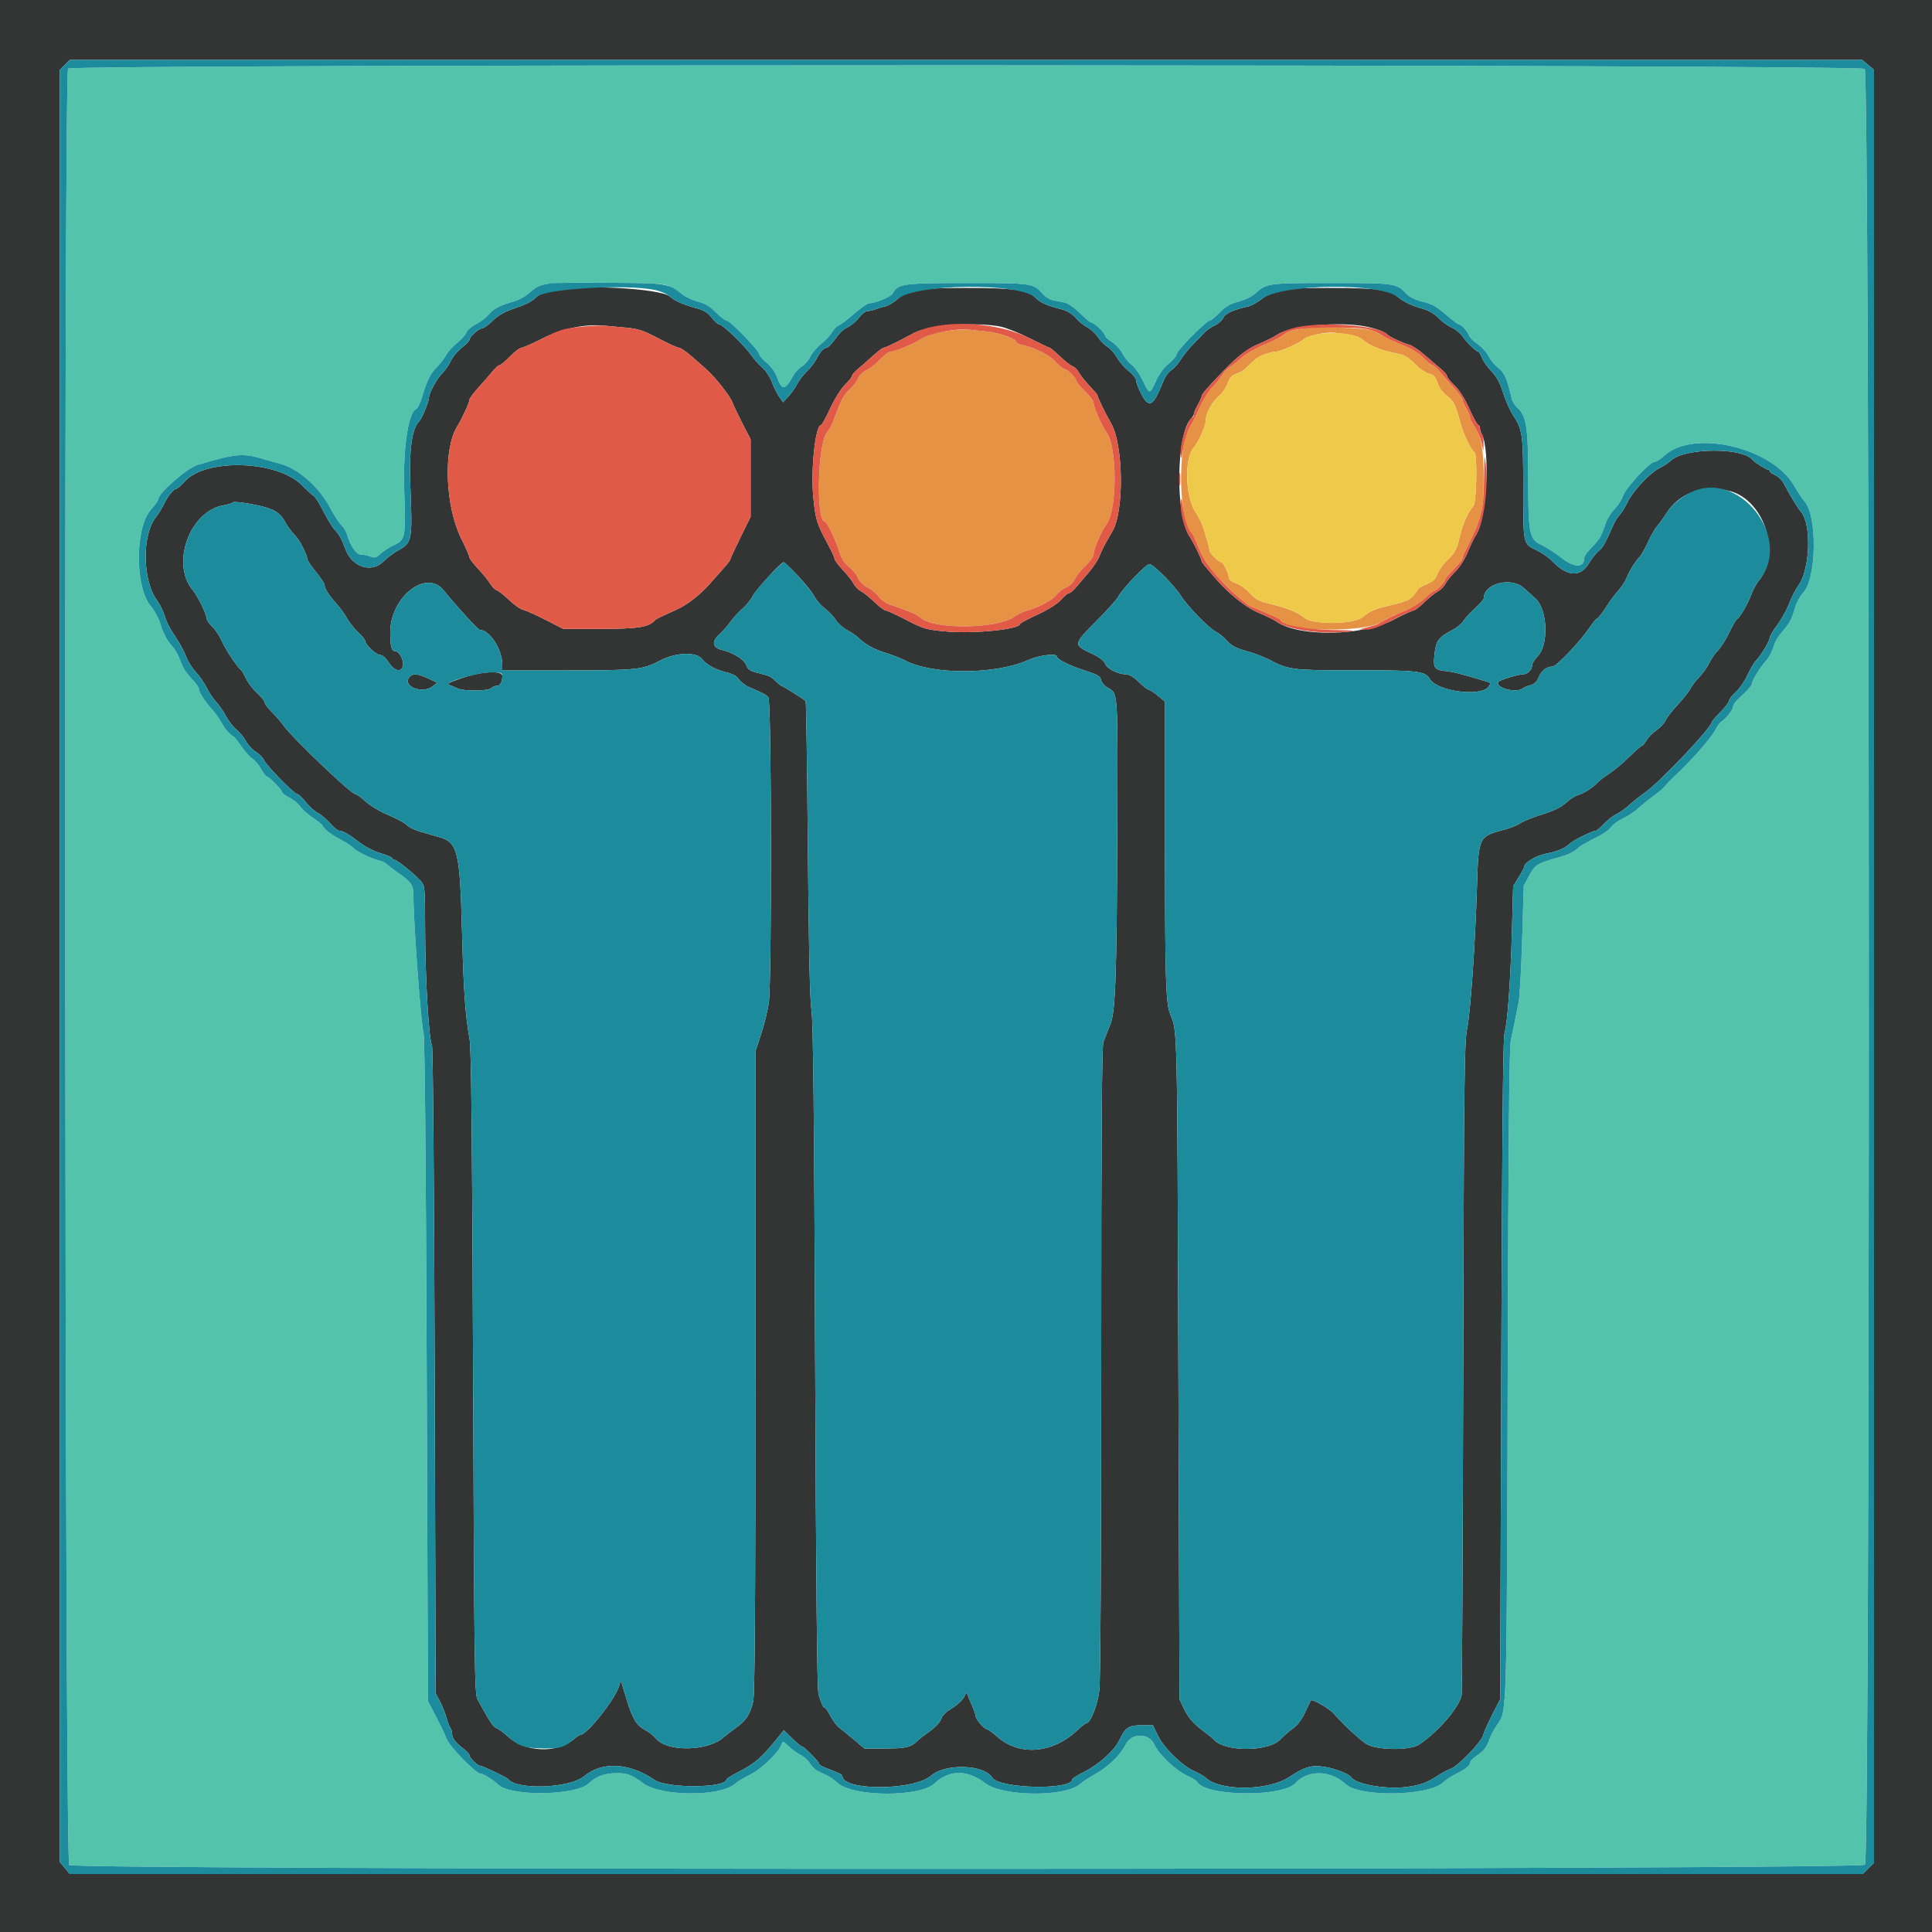 <svg id="svg" xmlns="http://www.w3.org/2000/svg" xmlns:xlink="http://www.w3.org/1999/xlink" width="400" height="400" viewBox="0, 0, 400,400"><g id="svgg"><path id="path0" d="M270.000 67.978 C 267.468 68.358,266.463 68.697,265.552 69.476 C 265.195 69.781,263.448 70.644,261.670 71.394 C 259.892 72.144,257.847 73.322,257.125 74.011 C 256.404 74.701,255.340 75.545,254.761 75.887 C 254.182 76.229,253.398 77.034,253.018 77.677 C 252.639 78.320,251.718 79.456,250.972 80.201 C 250.226 80.947,249.039 82.872,248.334 84.479 C 247.629 86.085,246.718 87.888,246.310 88.484 C 243.697 92.303,244.048 108.357,246.788 110.400 C 246.936 110.510,247.556 111.860,248.166 113.400 C 249.163 115.915,250.575 117.863,253.967 121.400 C 255.112 122.594,258.691 125.600,258.968 125.600 C 259.100 125.600,259.972 125.942,260.904 126.359 C 261.837 126.777,263.185 127.361,263.900 127.657 C 264.615 127.953,265.200 128.312,265.200 128.455 C 265.200 130.764,282.570 131.052,286.000 128.799 C 287.130 128.057,288.958 127.195,291.600 126.161 C 292.590 125.773,294.096 124.768,294.947 123.928 C 295.798 123.087,296.645 122.400,296.829 122.400 C 297.284 122.400,299.200 120.455,299.200 119.992 C 299.200 119.788,300.010 118.811,301.000 117.821 C 301.990 116.831,302.800 115.834,302.800 115.605 C 302.800 115.376,302.959 114.877,303.152 114.495 C 306.785 107.333,307.177 105.838,307.190 99.120 C 307.201 93.316,306.699 90.400,305.346 88.407 C 304.826 87.641,304.400 86.792,304.400 86.519 C 304.400 86.247,304.040 85.383,303.600 84.600 C 303.160 83.817,302.800 82.975,302.800 82.729 C 302.800 82.484,302.035 81.432,301.100 80.392 C 300.165 79.352,298.862 77.848,298.204 77.051 C 297.546 76.253,296.817 75.600,296.585 75.600 C 296.353 75.600,295.482 74.903,294.650 74.051 C 293.661 73.039,292.142 72.116,290.268 71.390 C 288.691 70.778,286.950 69.981,286.400 69.619 C 285.850 69.257,284.887 68.741,284.261 68.471 C 282.856 67.867,273.004 67.526,270.000 67.978 M198.200 68.292 C 194.836 68.579,192.182 69.237,190.817 70.122 C 189.105 71.232,185.355 72.800,184.411 72.800 C 184.036 72.800,183.071 73.511,182.266 74.380 C 181.462 75.249,180.190 76.252,179.439 76.608 C 178.654 76.981,177.866 77.758,177.585 78.436 C 177.316 79.085,176.584 80.047,175.958 80.574 C 175.332 81.101,174.520 82.222,174.154 83.066 C 173.496 84.584,173.326 85.011,172.409 87.458 C 172.150 88.150,171.633 89.050,171.262 89.458 C 169.282 91.630,168.875 108.000,170.801 108.000 C 171.237 108.000,173.156 112.128,173.993 114.868 C 174.249 115.708,175.006 116.767,175.762 117.344 C 176.488 117.898,177.315 118.912,177.599 119.597 C 177.912 120.352,178.708 121.145,179.624 121.612 C 180.454 122.035,181.511 122.913,181.973 123.562 C 182.448 124.229,183.463 124.941,184.307 125.199 C 185.128 125.450,186.160 125.805,186.600 125.988 C 187.040 126.170,187.966 126.531,188.658 126.791 C 189.350 127.050,190.250 127.564,190.658 127.933 C 193.335 130.353,206.258 130.230,209.913 127.749 C 210.654 127.246,211.652 126.726,212.130 126.592 C 214.919 125.815,217.644 124.409,218.626 123.242 C 219.153 122.616,220.115 121.884,220.764 121.615 C 221.413 121.346,222.219 120.558,222.554 119.863 C 222.890 119.168,223.893 117.923,224.783 117.095 C 225.672 116.267,226.400 115.256,226.400 114.848 C 226.400 113.728,228.002 109.979,229.145 108.424 C 231.330 105.452,231.303 92.518,229.105 89.524 C 228.069 88.113,226.400 84.279,226.400 83.311 C 226.400 82.991,225.590 81.941,224.600 80.979 C 223.610 80.017,222.800 79.035,222.800 78.797 C 222.800 78.218,220.958 76.400,220.372 76.400 C 220.117 76.400,219.253 75.693,218.454 74.829 C 217.116 73.383,214.293 71.996,211.300 71.312 C 210.805 71.199,210.400 70.968,210.400 70.797 C 210.400 70.120,206.831 68.869,204.193 68.621 C 202.657 68.477,201.040 68.313,200.600 68.257 C 200.160 68.201,199.080 68.217,198.200 68.292 M278.749 69.185 C 280.354 69.417,281.616 69.851,282.155 70.357 C 282.626 70.800,283.728 71.468,284.605 71.841 C 286.080 72.470,286.982 72.725,290.200 73.425 C 290.860 73.569,292.124 74.454,293.009 75.391 C 293.914 76.351,295.158 77.215,295.851 77.367 C 296.846 77.586,297.188 77.951,297.619 79.257 C 297.938 80.224,298.702 81.294,299.516 81.916 C 300.996 83.045,301.361 83.762,302.300 87.392 C 302.896 89.696,304.543 93.151,305.275 93.632 C 305.906 94.047,305.709 104.015,305.055 104.753 C 303.887 106.071,302.912 108.281,302.210 111.200 C 301.594 113.765,301.245 114.432,299.803 115.800 C 298.876 116.680,297.888 118.037,297.609 118.816 C 297.213 119.916,296.711 120.393,295.350 120.955 C 294.388 121.354,293.600 121.796,293.600 121.940 C 293.599 122.083,293.180 122.687,292.668 123.283 C 291.803 124.288,290.963 124.616,286.800 125.575 C 284.655 126.069,283.471 126.623,282.104 127.774 C 280.293 129.297,271.826 129.398,270.065 127.917 C 268.681 126.752,266.543 125.880,263.000 125.033 C 260.678 124.478,259.961 124.099,258.800 122.817 C 258.030 121.967,256.725 121.039,255.900 120.755 C 254.983 120.440,254.400 119.983,254.400 119.581 C 254.400 118.789,253.252 116.400,252.871 116.400 C 252.342 116.399,250.400 114.498,250.400 113.982 C 250.400 113.693,250.220 112.859,250.000 112.128 C 249.780 111.398,249.397 110.125,249.148 109.300 C 248.899 108.475,248.161 106.998,247.506 106.018 C 245.362 102.806,245.173 94.763,247.191 92.606 C 248.050 91.689,249.597 88.269,249.606 87.267 C 249.620 85.704,250.823 83.332,252.178 82.194 C 252.990 81.512,253.874 80.268,254.175 79.385 C 254.583 78.183,255.018 77.697,255.971 77.375 C 256.662 77.142,257.485 76.692,257.799 76.375 C 259.777 74.382,260.560 73.801,261.899 73.335 C 262.725 73.047,263.760 72.808,264.200 72.802 C 265.158 72.790,269.126 70.991,270.061 70.145 C 270.661 69.602,273.337 68.956,275.400 68.855 C 275.840 68.834,277.347 68.982,278.749 69.185 " stroke="none" fill="#e69244" fill-rule="evenodd"></path><path id="path1" d="M14.100 14.198 C 13.160 15.266,13.391 385.286,14.331 386.138 C 15.529 387.222,385.157 387.153,386.138 386.069 C 387.222 384.871,387.153 15.243,386.069 14.262 C 385.030 13.322,14.927 13.259,14.100 14.198 M138.800 59.373 C 139.570 59.783,140.743 60.531,141.407 61.036 C 142.071 61.541,143.511 62.189,144.607 62.477 C 146.023 62.848,147.082 63.493,148.264 64.700 C 149.180 65.635,150.184 66.400,150.496 66.400 C 151.198 66.400,157.200 72.611,157.200 73.338 C 157.200 73.628,157.875 74.409,158.700 75.073 C 159.532 75.742,160.448 76.968,160.757 77.825 C 161.884 80.954,162.500 80.940,164.246 77.748 C 164.622 77.059,165.419 76.207,166.017 75.854 C 166.614 75.501,167.397 74.593,167.756 73.836 C 168.115 73.079,169.125 71.893,169.999 71.201 C 170.874 70.508,171.901 69.414,172.281 68.770 C 172.662 68.126,173.266 67.506,173.625 67.392 C 173.983 67.278,175.416 66.199,176.809 64.993 C 178.201 63.787,179.590 62.800,179.895 62.800 C 181.184 62.800,184.457 61.442,184.825 60.754 C 185.902 58.741,186.914 58.600,200.239 58.600 C 213.720 58.600,214.002 58.641,215.893 60.854 C 216.389 61.434,217.335 62.019,217.997 62.154 C 218.659 62.289,219.754 62.512,220.431 62.650 C 221.149 62.796,222.475 63.713,223.612 64.850 C 224.684 65.922,225.752 66.800,225.985 66.800 C 226.546 66.800,228.800 68.971,228.800 69.511 C 228.800 69.744,229.436 70.328,230.212 70.808 C 230.989 71.288,231.975 72.367,232.403 73.207 C 232.832 74.046,233.685 75.091,234.299 75.528 C 234.914 75.966,235.941 77.421,236.582 78.762 C 238.008 81.747,238.007 81.747,239.341 78.858 C 240.008 77.414,241.031 76.027,242.011 75.239 C 242.885 74.537,243.600 73.680,243.600 73.336 C 243.600 72.636,249.744 66.400,250.433 66.400 C 250.674 66.400,251.620 65.633,252.536 64.697 C 253.801 63.402,254.728 62.863,256.400 62.450 C 257.610 62.151,259.140 61.424,259.800 60.833 C 262.289 58.608,262.345 58.600,275.601 58.600 C 288.897 58.600,289.065 58.624,291.225 60.862 C 291.885 61.546,293.076 62.116,294.570 62.462 C 296.382 62.882,297.420 63.459,299.315 65.100 C 300.649 66.255,301.913 67.200,302.123 67.200 C 302.598 67.200,303.898 68.669,304.201 69.548 C 304.325 69.906,305.126 70.683,305.982 71.274 C 306.838 71.865,307.838 72.981,308.205 73.754 C 308.572 74.527,309.473 75.618,310.207 76.178 C 311.489 77.156,312.024 78.384,312.967 82.512 C 313.107 83.123,313.662 84.007,314.201 84.475 C 316.012 86.051,316.400 88.602,316.400 98.956 C 316.400 110.577,316.611 111.635,319.172 112.839 C 320.167 113.307,321.987 114.479,323.215 115.445 C 325.981 117.617,328.000 117.628,328.000 115.469 C 328.000 115.145,328.664 114.216,329.476 113.404 C 331.117 111.763,331.566 111.002,332.389 108.464 C 332.698 107.509,333.520 106.159,334.215 105.464 C 334.909 104.769,335.730 103.497,336.039 102.637 C 336.665 100.892,341.610 95.600,342.613 95.600 C 342.960 95.600,343.819 95.058,344.522 94.396 C 350.445 88.819,366.783 92.542,371.435 100.530 C 372.226 101.888,373.200 103.360,373.599 103.800 C 376.298 106.780,376.111 119.817,373.327 122.731 C 372.707 123.379,371.945 124.785,371.633 125.855 C 370.926 128.278,370.524 129.026,368.941 130.856 C 368.249 131.656,367.562 132.736,367.416 133.256 C 367.042 134.583,366.289 136.106,365.699 136.730 C 364.656 137.832,362.800 140.767,362.800 141.314 C 362.800 141.871,361.960 142.846,359.849 144.742 C 359.272 145.260,358.800 145.982,358.800 146.346 C 358.800 146.985,357.342 148.814,356.305 149.478 C 356.027 149.655,355.458 150.472,355.041 151.293 C 354.236 152.876,349.770 157.901,346.548 160.851 C 345.917 161.429,345.130 162.256,344.800 162.688 C 344.470 163.121,343.390 164.056,342.400 164.766 C 341.410 165.476,339.970 166.636,339.200 167.343 C 338.430 168.051,336.974 169.015,335.965 169.486 C 334.955 169.958,333.840 170.784,333.487 171.324 C 333.134 171.863,331.670 172.853,330.234 173.525 C 328.798 174.197,327.255 175.090,326.805 175.510 C 325.789 176.456,324.710 176.969,322.400 177.603 C 318.324 178.721,317.849 179.020,316.639 181.230 L 315.479 183.351 315.148 194.376 C 314.966 200.439,314.643 206.300,314.429 207.400 C 313.631 211.516,313.234 213.455,312.794 215.400 C 312.470 216.828,312.288 236.610,312.156 284.600 C 311.962 355.452,311.999 354.207,310.036 357.000 C 309.417 357.880,308.681 359.245,308.400 360.032 C 307.755 361.839,307.318 362.406,305.700 363.542 C 304.985 364.044,304.400 364.635,304.400 364.856 C 304.400 365.486,303.500 366.232,301.575 367.198 C 300.599 367.687,299.343 368.515,298.785 369.038 C 295.760 371.867,281.584 372.126,278.642 369.405 C 275.470 366.473,270.764 366.367,268.225 369.172 C 265.562 372.115,249.641 371.948,247.888 368.959 C 247.716 368.666,246.770 368.071,245.787 367.636 C 243.476 366.613,239.921 363.241,239.000 361.199 C 237.884 358.725,234.216 358.742,233.025 361.227 C 232.030 363.303,229.359 365.886,226.694 367.350 C 225.542 367.982,224.150 368.897,223.600 369.383 C 220.540 372.085,207.604 371.967,204.000 369.203 C 200.293 366.361,196.492 366.376,193.491 369.244 C 190.484 372.118,176.567 372.045,173.422 369.140 C 172.774 368.541,171.829 367.860,171.322 367.626 C 170.815 367.392,169.939 366.983,169.375 366.719 C 168.811 366.454,168.046 365.722,167.675 365.091 C 167.304 364.461,166.441 363.679,165.757 363.354 C 165.073 363.029,163.963 362.224,163.289 361.565 C 162.113 360.416,162.054 360.401,161.802 361.195 C 161.307 362.752,157.616 366.298,155.318 367.422 C 154.076 368.030,152.628 368.904,152.101 369.364 C 149.067 372.013,136.846 371.928,133.204 369.233 C 130.776 367.436,129.856 367.085,127.654 367.113 C 125.142 367.145,123.430 367.773,121.921 369.216 C 119.226 371.791,105.697 371.978,103.119 369.477 C 102.046 368.436,100.054 367.200,99.450 367.200 C 98.505 367.200,93.036 361.558,92.452 359.980 C 92.171 359.221,91.190 357.160,90.272 355.400 L 88.603 352.200 88.347 283.800 C 88.179 238.943,87.948 214.849,87.678 213.800 C 87.134 211.693,85.598 190.824,85.599 185.566 C 85.600 183.158,85.283 182.703,82.000 180.406 C 81.230 179.867,80.362 179.196,80.072 178.914 C 79.782 178.632,79.062 178.285,78.472 178.143 C 76.794 177.739,73.861 176.311,73.200 175.577 C 72.870 175.210,71.610 174.390,70.400 173.755 C 68.421 172.716,67.057 171.635,66.721 170.840 C 66.654 170.682,65.742 169.968,64.694 169.253 C 63.645 168.538,62.493 167.503,62.133 166.954 C 61.773 166.404,60.785 165.601,59.939 165.169 C 59.093 164.737,58.400 164.213,58.400 164.005 C 58.400 163.551,55.706 160.800,55.260 160.800 C 55.088 160.800,54.554 160.101,54.074 159.246 C 53.594 158.392,52.761 157.404,52.224 157.052 C 51.687 156.700,50.662 155.555,49.947 154.506 C 49.232 153.458,48.518 152.546,48.360 152.479 C 47.675 152.189,46.543 150.894,45.844 149.600 C 45.429 148.830,44.602 147.660,44.008 147.000 C 42.425 145.243,41.200 143.361,41.200 142.686 C 41.200 142.362,40.518 141.394,39.684 140.535 C 38.851 139.676,37.933 138.349,37.644 137.586 C 36.771 135.280,36.419 134.657,35.196 133.259 C 34.551 132.522,33.703 130.837,33.312 129.515 C 32.903 128.137,32.024 126.439,31.249 125.533 C 27.883 121.598,27.915 109.148,31.300 105.442 C 32.125 104.539,32.800 103.575,32.800 103.300 C 32.800 102.080,38.771 96.883,40.902 96.248 C 48.930 93.858,50.348 93.746,54.880 95.140 C 55.606 95.363,57.010 95.759,58.000 96.018 C 61.776 97.010,66.067 100.802,68.378 105.189 C 69.128 106.613,70.146 108.182,70.640 108.676 C 71.134 109.170,71.654 109.985,71.795 110.487 C 72.467 112.873,73.737 114.800,74.637 114.800 C 75.138 114.800,76.038 114.986,76.637 115.214 C 77.567 115.568,77.879 115.485,78.763 114.652 C 79.333 114.115,80.633 113.290,81.651 112.817 C 83.905 111.771,84.030 111.096,83.699 101.767 C 83.389 93.055,84.516 85.302,86.184 84.661 C 86.471 84.551,87.018 83.412,87.400 82.131 C 88.423 78.689,89.054 77.430,90.502 75.940 C 91.219 75.203,92.063 74.099,92.377 73.487 C 92.692 72.875,93.714 71.747,94.650 70.981 C 95.585 70.214,96.464 69.227,96.604 68.787 C 96.744 68.347,97.610 67.605,98.529 67.139 C 99.448 66.673,100.636 65.770,101.170 65.132 C 102.211 63.886,103.544 63.191,106.400 62.405 C 107.390 62.133,108.870 61.305,109.690 60.565 C 111.966 58.511,112.396 58.459,126.400 58.553 C 136.281 58.619,137.542 58.702,138.800 59.373 " stroke="none" fill="#54c3ab" fill-rule="evenodd"></path><path id="path2" d="M0.000 200.000 L 0.000 400.000 200.000 400.000 L 400.000 400.000 400.000 200.000 L 400.000 0.000 200.000 0.000 L 0.000 0.000 0.000 200.000 M386.769 13.436 L 388.000 14.471 388.000 200.066 L 388.000 385.662 386.831 386.831 L 385.662 388.000 200.066 388.000 L 14.471 388.000 13.436 386.769 L 12.400 385.539 12.400 199.987 L 12.400 14.436 13.418 13.418 L 14.436 12.400 199.987 12.400 L 385.539 12.400 386.769 13.436 M113.930 60.148 C 112.901 60.396,111.641 60.983,111.130 61.450 C 109.940 62.538,109.115 62.954,106.024 64.023 C 104.371 64.595,102.971 65.429,101.952 66.448 C 101.099 67.301,100.122 68.000,99.782 68.000 C 99.105 68.000,97.200 69.732,97.200 70.348 C 97.200 70.560,96.482 71.301,95.605 71.996 C 94.727 72.691,93.703 73.922,93.329 74.730 C 92.955 75.539,92.188 76.659,91.625 77.221 C 90.385 78.456,88.800 81.386,88.800 82.442 C 88.800 83.165,87.302 86.768,86.822 87.200 C 85.292 88.577,84.654 93.221,84.960 100.738 C 85.416 111.913,85.330 112.361,82.420 113.966 C 81.443 114.505,80.086 115.520,79.405 116.222 C 76.996 118.703,72.928 117.448,71.569 113.805 C 70.737 111.575,70.204 110.605,69.314 109.696 C 68.827 109.199,67.776 107.489,66.978 105.896 C 66.180 104.303,65.272 102.856,64.961 102.679 C 64.651 102.503,63.504 101.466,62.413 100.375 C 57.367 95.329,42.689 94.857,38.331 99.601 C 37.523 100.480,36.701 101.200,36.503 101.200 C 35.962 101.200,34.670 102.816,33.882 104.481 C 33.496 105.295,32.775 106.465,32.280 107.081 C 29.357 110.712,29.480 120.235,32.503 124.284 C 33.030 124.990,33.709 126.340,34.012 127.284 C 34.576 129.039,35.025 129.891,36.828 132.635 C 37.393 133.496,38.172 135.010,38.557 136.000 C 38.943 136.990,39.856 138.430,40.587 139.200 C 41.317 139.970,42.314 141.410,42.801 142.400 C 43.288 143.390,44.191 144.740,44.808 145.400 C 45.425 146.060,46.317 147.352,46.790 148.270 C 47.263 149.189,48.242 150.449,48.966 151.070 C 49.690 151.692,50.585 152.787,50.954 153.505 C 51.323 154.222,52.249 155.212,53.011 155.705 C 53.773 156.197,54.506 156.936,54.640 157.347 C 54.946 158.284,60.905 164.400,61.513 164.400 C 61.760 164.400,62.556 165.139,63.281 166.041 C 64.007 166.944,65.140 167.962,65.800 168.303 C 66.460 168.645,67.607 169.616,68.348 170.462 C 69.090 171.308,69.947 172.000,70.254 172.000 C 71.002 172.000,72.214 172.704,74.536 174.487 C 75.600 175.304,77.535 176.289,78.836 176.675 C 80.136 177.061,81.200 177.517,81.200 177.689 C 81.200 177.860,81.400 178.000,81.644 178.000 C 82.160 178.000,85.779 180.915,87.100 182.393 C 87.977 183.375,87.999 183.632,88.018 192.800 C 88.038 202.558,88.813 215.467,89.438 216.440 C 89.645 216.762,89.883 245.398,89.999 283.800 L 90.200 350.600 91.055 352.200 C 91.526 353.080,92.141 354.610,92.423 355.600 C 92.704 356.590,93.085 357.571,93.267 357.780 C 93.450 357.989,93.600 358.540,93.600 359.005 C 93.600 359.904,94.393 360.905,96.130 362.195 C 96.719 362.632,97.200 363.186,97.200 363.425 C 97.200 363.960,98.900 365.600,99.455 365.600 C 99.938 365.600,104.914 367.977,105.200 368.344 C 106.992 370.648,117.921 370.249,120.895 367.772 C 124.657 364.639,130.218 364.927,135.557 368.531 C 138.200 370.315,150.400 370.208,150.400 368.401 C 150.400 368.252,151.766 367.427,153.436 366.569 C 156.346 365.071,157.877 363.700,161.038 359.760 L 162.276 358.217 164.002 359.909 C 164.951 360.839,165.879 361.600,166.064 361.600 C 166.478 361.600,169.600 364.779,169.600 365.200 C 169.600 365.366,170.185 365.728,170.900 366.002 C 173.774 367.106,174.400 367.408,174.400 367.690 C 174.400 370.812,189.159 370.765,192.766 367.631 C 195.727 365.058,203.736 365.308,205.416 368.026 C 206.852 370.349,222.000 370.681,222.000 368.390 C 222.000 368.217,223.184 367.482,224.631 366.754 C 227.551 365.287,230.727 362.406,231.712 360.330 C 232.977 357.663,233.656 357.200,236.300 357.200 L 238.706 357.200 239.705 359.300 C 240.912 361.838,244.711 365.569,247.216 366.678 C 248.207 367.116,249.283 367.729,249.608 368.042 C 252.560 370.874,262.515 370.814,266.893 367.939 C 270.094 365.837,271.308 365.456,273.852 365.755 C 276.088 366.017,279.333 367.244,279.803 368.005 C 280.666 369.401,286.954 370.507,291.082 369.988 C 294.040 369.616,295.350 369.141,297.800 367.554 C 298.680 366.983,299.846 366.376,300.391 366.203 C 301.776 365.764,306.729 360.629,307.052 359.299 C 307.198 358.695,308.056 356.760,308.959 355.000 L 310.600 351.800 310.823 283.600 C 310.976 236.737,311.181 214.962,311.476 214.000 C 312.099 211.968,312.741 203.149,313.031 192.638 L 313.283 183.477 314.442 181.594 C 315.079 180.559,315.600 179.572,315.600 179.402 C 315.600 178.612,317.998 177.173,319.992 176.767 C 322.555 176.246,323.882 175.690,325.000 174.670 C 325.800 173.940,329.709 172.000,330.379 172.000 C 330.575 172.000,331.335 171.360,332.068 170.577 C 332.800 169.795,333.991 168.871,334.713 168.525 C 335.435 168.179,336.605 167.352,337.313 166.687 C 338.021 166.021,339.500 164.844,340.600 164.070 C 343.702 161.888,354.363 150.644,354.393 149.524 C 354.397 149.371,355.210 148.425,356.200 147.421 C 357.190 146.417,358.000 145.355,358.000 145.062 C 358.000 144.769,358.624 143.960,359.388 143.266 C 360.151 142.571,361.237 140.993,361.802 139.759 C 362.366 138.525,363.124 137.219,363.486 136.857 C 364.498 135.846,366.400 132.714,366.400 132.059 C 366.400 131.737,367.092 130.557,367.938 129.437 C 368.783 128.317,369.891 126.320,370.400 125.000 C 370.909 123.680,371.767 122.001,372.307 121.268 C 374.760 117.943,375.108 108.567,372.875 105.964 C 372.167 105.138,370.438 102.292,369.327 100.122 C 368.967 99.419,368.162 98.633,367.537 98.374 C 366.911 98.115,366.400 97.745,366.400 97.551 C 366.400 97.358,366.213 97.200,365.984 97.200 C 365.595 97.200,363.243 95.692,362.800 95.159 C 360.680 92.606,348.830 92.714,345.997 95.313 C 345.449 95.816,344.370 96.531,343.600 96.902 C 341.664 97.836,338.136 101.573,337.010 103.882 C 336.496 104.937,335.743 106.160,335.338 106.600 C 334.932 107.040,334.401 107.850,334.159 108.400 C 332.354 112.487,331.836 113.414,330.975 114.091 C 330.438 114.513,329.530 115.659,328.956 116.638 C 327.206 119.625,324.394 119.402,321.213 116.022 C 320.656 115.430,319.337 114.518,318.283 113.994 C 315.276 112.499,315.402 113.057,315.378 101.238 C 315.355 89.799,315.229 88.920,313.168 85.800 C 312.586 84.920,311.702 82.900,311.203 81.310 C 310.565 79.278,309.860 77.972,308.829 76.910 C 308.023 76.080,307.124 74.815,306.833 74.100 C 306.541 73.385,306.190 72.800,306.051 72.800 C 305.604 72.799,303.787 71.036,302.848 69.691 C 302.345 68.972,301.303 68.120,300.533 67.798 C 299.763 67.476,298.563 66.607,297.866 65.866 C 297.114 65.066,295.869 64.312,294.800 64.008 C 292.298 63.297,290.787 62.594,289.488 61.537 C 287.552 59.961,285.217 59.637,275.677 59.618 C 265.658 59.598,263.897 59.873,261.282 61.870 C 260.323 62.601,259.057 63.306,258.469 63.436 C 255.371 64.118,253.693 64.877,253.280 65.784 C 253.040 66.311,252.224 67.036,251.466 67.396 C 250.708 67.755,249.753 68.419,249.344 68.870 C 248.935 69.321,247.864 70.435,246.965 71.345 C 246.065 72.255,244.937 73.656,244.458 74.459 C 243.978 75.261,243.124 76.220,242.560 76.590 C 241.995 76.960,241.267 77.923,240.942 78.731 C 239.176 83.116,238.427 84.052,237.380 83.184 C 236.667 82.592,235.200 79.535,235.200 78.641 C 235.200 78.309,234.510 77.483,233.666 76.805 C 232.822 76.127,231.733 74.863,231.246 73.997 C 230.760 73.131,229.872 72.134,229.275 71.780 C 228.677 71.427,227.788 70.528,227.298 69.782 C 226.809 69.036,225.822 68.123,225.105 67.754 C 224.387 67.385,223.301 66.501,222.691 65.791 C 221.956 64.934,220.946 64.335,219.691 64.011 C 216.682 63.235,215.483 62.695,214.335 61.598 C 212.668 60.005,209.674 59.598,199.776 59.618 C 189.929 59.637,188.086 59.939,185.856 61.897 C 185.047 62.607,183.894 63.293,183.293 63.422 C 182.692 63.550,181.787 63.823,181.281 64.028 C 180.776 64.232,180.032 64.400,179.629 64.400 C 179.225 64.400,178.447 64.987,177.900 65.704 C 177.353 66.422,176.387 67.277,175.753 67.604 C 174.387 68.310,174.145 68.538,172.680 70.500 C 172.063 71.325,171.376 72.000,171.151 72.000 C 170.567 72.000,169.807 72.839,169.031 74.340 C 168.661 75.056,167.759 76.217,167.026 76.921 C 166.294 77.624,165.382 78.818,164.999 79.573 C 164.617 80.328,163.812 81.473,163.210 82.117 L 162.116 83.287 161.318 82.143 C 160.878 81.515,160.194 80.135,159.796 79.077 C 159.399 78.020,158.505 76.670,157.810 76.077 C 157.114 75.485,156.115 74.370,155.589 73.600 C 154.264 71.659,149.670 67.200,148.995 67.200 C 148.690 67.200,147.961 66.571,147.375 65.802 C 146.663 64.870,145.758 64.254,144.654 63.952 C 141.465 63.080,139.718 62.332,138.733 61.418 C 136.846 59.669,119.567 58.784,113.930 60.148 M129.600 67.834 C 132.134 68.059,133.174 68.403,136.294 70.050 C 138.326 71.123,140.260 72.000,140.590 72.000 C 140.921 72.000,142.156 72.855,143.335 73.900 C 144.513 74.945,145.820 76.098,146.239 76.463 C 147.953 77.955,151.078 81.891,151.588 83.200 C 151.888 83.970,152.868 86.030,153.767 87.778 L 155.400 90.956 155.400 98.986 L 155.400 107.016 153.300 111.273 C 152.145 113.614,151.200 115.662,151.200 115.823 C 151.200 116.085,150.303 117.146,146.774 121.062 C 144.734 123.326,142.156 125.302,140.000 126.255 C 137.054 127.557,135.840 128.154,135.600 128.420 C 134.309 129.849,132.103 130.200,124.400 130.200 L 116.600 130.200 113.000 128.355 C 111.020 127.340,108.910 126.393,108.310 126.250 C 107.711 126.107,106.400 125.192,105.397 124.218 C 104.394 123.243,103.258 122.345,102.873 122.223 C 102.488 122.101,101.867 121.482,101.492 120.849 C 101.118 120.215,99.999 118.836,99.006 117.784 C 98.013 116.733,97.200 115.659,97.200 115.398 C 97.200 115.137,96.445 113.410,95.522 111.561 C 92.199 104.907,91.730 93.130,94.599 88.400 C 95.716 86.560,97.200 83.331,97.200 82.743 C 97.200 82.487,98.055 81.337,99.100 80.187 C 100.145 79.037,101.450 77.540,102.000 76.860 C 102.550 76.180,103.188 75.619,103.417 75.612 C 103.646 75.605,104.628 74.790,105.600 73.800 C 106.572 72.810,107.632 72.000,107.956 72.000 C 108.281 72.000,110.288 71.114,112.417 70.030 C 116.400 68.003,121.157 67.036,125.200 67.430 C 125.970 67.506,127.950 67.687,129.600 67.834 M207.280 67.654 C 208.446 67.903,211.122 68.983,213.227 70.054 C 215.332 71.124,217.173 72.000,217.320 72.000 C 217.466 72.000,218.428 72.807,219.458 73.794 C 220.487 74.780,221.663 75.693,222.069 75.822 C 222.476 75.951,223.065 76.539,223.379 77.128 C 223.692 77.718,224.680 78.965,225.574 79.901 C 226.468 80.836,227.200 81.693,227.200 81.805 C 227.200 82.178,228.947 85.775,230.027 87.626 C 232.598 92.033,232.776 105.820,230.315 110.000 C 228.745 112.669,228.152 113.807,227.607 115.200 C 227.306 115.970,226.326 117.449,225.430 118.486 C 224.533 119.524,223.350 120.916,222.800 121.579 C 222.250 122.243,221.594 122.789,221.341 122.793 C 221.089 122.797,220.343 123.415,219.684 124.166 C 218.943 125.010,217.094 126.178,214.842 127.224 C 212.839 128.154,211.200 129.031,211.200 129.171 C 211.200 130.303,201.497 131.280,195.732 130.727 C 191.700 130.341,191.140 130.177,187.656 128.356 C 185.596 127.280,183.672 126.400,183.379 126.400 C 183.087 126.400,182.066 125.635,181.111 124.700 C 180.156 123.765,178.905 122.755,178.331 122.456 C 177.757 122.157,177.043 121.440,176.744 120.864 C 176.445 120.287,175.436 119.002,174.502 118.008 C 173.568 117.013,172.803 115.993,172.802 115.741 C 172.801 115.488,172.234 114.228,171.542 112.941 C 169.113 108.424,168.901 107.770,168.422 103.331 C 167.796 97.544,168.783 88.000,170.006 88.000 C 170.159 88.000,171.017 86.425,171.914 84.500 C 172.834 82.525,174.166 80.400,174.972 79.622 C 175.757 78.863,176.403 78.053,176.407 77.822 C 176.411 77.590,176.960 76.950,177.626 76.400 C 178.293 75.850,179.675 74.635,180.698 73.700 C 181.722 72.765,182.748 71.994,182.979 71.987 C 183.369 71.976,185.832 70.776,189.200 68.956 C 192.231 67.319,202.321 66.592,207.280 67.654 M282.880 67.624 C 284.923 68.032,286.783 68.731,287.200 69.246 C 287.543 69.670,290.546 71.074,291.706 71.352 C 292.314 71.499,293.784 72.469,294.972 73.509 C 296.160 74.549,297.682 75.850,298.354 76.400 C 299.026 76.950,299.581 77.610,299.588 77.866 C 299.595 78.123,300.293 78.989,301.140 79.792 C 302.106 80.707,303.248 82.511,304.200 84.626 C 305.036 86.482,305.873 88.000,306.060 88.000 C 306.247 88.000,306.400 88.272,306.400 88.605 C 306.400 88.938,306.573 89.523,306.785 89.905 C 308.600 93.183,307.764 107.608,305.574 110.800 C 305.196 111.351,304.429 112.929,303.869 114.308 C 303.282 115.751,302.203 117.448,301.325 118.307 C 300.486 119.128,299.555 120.275,299.256 120.856 C 298.957 121.437,298.246 122.157,297.677 122.456 C 297.108 122.755,295.851 123.765,294.884 124.700 C 293.918 125.635,292.910 126.400,292.645 126.400 C 292.380 126.400,290.552 127.245,288.582 128.277 C 282.023 131.714,269.003 131.942,264.297 128.701 C 263.691 128.284,262.078 127.488,260.712 126.933 C 258.639 126.091,255.759 123.990,253.284 121.516 C 252.014 120.246,248.800 116.464,248.800 116.240 C 248.800 115.781,247.068 112.211,246.313 111.114 C 243.278 106.704,243.497 89.760,246.629 86.628 C 246.943 86.314,247.200 85.870,247.200 85.641 C 247.200 85.412,247.560 84.583,248.000 83.800 C 248.440 83.017,248.800 82.197,248.800 81.978 C 248.800 81.614,250.237 79.969,253.436 76.673 C 256.374 73.646,258.433 72.080,260.641 71.195 C 261.938 70.675,263.677 69.808,264.505 69.268 C 267.351 67.412,277.349 66.518,282.880 67.624 M358.220 101.690 C 365.364 103.600,368.859 114.797,364.045 120.348 C 363.641 120.814,362.986 122.051,362.590 123.097 C 361.813 125.149,360.281 127.779,359.629 128.182 C 359.407 128.319,358.675 129.585,358.002 130.996 C 357.329 132.406,356.281 134.064,355.673 134.680 C 355.065 135.296,354.250 136.480,353.860 137.310 C 353.471 138.141,352.578 139.402,351.876 140.113 C 351.174 140.824,350.335 141.918,350.010 142.545 C 349.686 143.171,348.474 144.700,347.318 145.942 C 346.161 147.184,345.028 148.650,344.799 149.200 C 344.571 149.750,343.751 150.632,342.979 151.161 C 342.206 151.689,341.271 152.634,340.901 153.261 C 340.530 153.887,340.098 154.400,339.941 154.400 C 339.783 154.400,338.607 155.430,337.327 156.688 C 336.047 157.947,334.190 159.501,333.200 160.143 C 332.210 160.784,331.130 161.608,330.800 161.973 C 329.844 163.032,327.840 164.324,326.718 164.606 C 326.150 164.749,325.028 165.467,324.225 166.203 C 323.209 167.133,321.706 167.868,319.283 168.620 C 317.367 169.215,315.327 170.035,314.749 170.443 C 314.171 170.851,312.699 171.445,311.478 171.763 C 306.171 173.145,306.112 173.263,305.805 183.200 C 305.419 195.643,304.468 209.424,303.748 213.000 C 303.175 215.846,303.086 223.606,302.942 283.200 C 302.854 320.050,302.702 350.560,302.606 351.000 C 302.033 353.614,297.784 358.534,293.800 361.195 C 291.907 362.460,284.971 362.370,282.886 361.054 C 281.462 360.155,278.004 356.933,276.137 354.766 C 275.282 353.774,271.743 351.719,271.435 352.036 C 271.347 352.126,270.807 353.227,270.234 354.482 C 269.565 355.949,268.658 357.154,267.696 357.854 C 266.873 358.452,265.719 359.459,265.131 360.090 C 262.635 362.770,253.304 362.744,251.200 360.051 C 251.090 359.911,250.321 359.289,249.491 358.670 C 247.102 356.889,245.987 355.624,245.063 353.643 L 244.202 351.800 243.971 283.000 C 243.731 211.631,243.776 213.586,242.286 210.000 C 241.361 207.774,241.200 202.583,241.200 174.956 L 241.200 145.258 239.709 144.029 C 238.889 143.353,238.034 142.799,237.809 142.797 C 237.584 142.796,236.680 142.084,235.800 141.217 C 234.781 140.212,233.818 139.632,233.149 139.620 C 231.429 139.588,229.201 138.456,228.805 137.412 C 228.566 136.784,227.606 136.056,226.055 135.328 C 222.167 133.501,222.177 133.421,226.897 128.684 C 229.154 126.419,231.254 124.081,231.564 123.489 C 232.435 121.827,237.256 116.800,237.979 116.800 C 238.768 116.800,243.136 121.206,244.523 123.400 C 245.867 125.527,250.311 130.087,251.739 130.804 C 252.365 131.119,253.276 131.832,253.762 132.388 C 254.932 133.726,255.743 134.157,258.605 134.962 C 259.922 135.332,261.844 136.083,262.876 136.630 C 266.692 138.652,267.816 138.797,279.460 138.773 C 293.600 138.745,295.053 138.905,296.056 140.605 C 297.552 143.140,306.586 144.330,308.156 142.198 C 308.692 141.471,308.667 141.376,307.872 141.135 C 302.607 139.532,301.127 139.151,299.333 138.941 C 296.871 138.651,296.677 138.332,297.036 135.165 C 297.321 132.642,297.927 131.866,300.724 130.439 C 301.578 130.003,302.608 129.141,303.012 128.523 C 303.416 127.905,304.524 126.704,305.473 125.852 C 306.423 125.001,307.200 124.101,307.200 123.852 C 307.204 120.791,312.910 119.361,315.517 121.769 C 316.333 122.522,317.389 123.474,317.864 123.885 C 320.372 126.052,320.714 133.412,318.418 135.781 C 317.748 136.473,317.200 137.357,317.200 137.748 C 317.200 138.642,316.264 139.600,315.390 139.600 C 314.408 139.600,310.447 140.801,310.220 141.167 C 309.459 142.399,313.923 143.592,315.282 142.519 C 315.567 142.294,316.294 141.992,316.898 141.848 C 317.645 141.670,318.177 141.152,318.564 140.225 C 319.148 138.827,320.218 138.000,321.443 138.000 C 322.236 138.000,327.147 132.834,329.111 129.935 C 329.831 128.871,330.560 128.000,330.730 128.000 C 330.899 128.000,331.702 126.965,332.513 125.700 C 333.323 124.435,334.492 122.860,335.110 122.200 C 335.728 121.540,336.482 120.370,336.786 119.600 C 337.365 118.135,338.576 116.208,339.540 115.218 C 339.852 114.898,340.600 113.548,341.203 112.218 C 341.806 110.888,342.690 109.358,343.168 108.818 C 343.645 108.278,344.430 107.198,344.910 106.418 C 347.622 102.018,352.701 100.214,358.220 101.690 M55.600 105.230 C 57.327 105.826,58.300 106.646,59.089 108.172 C 59.423 108.818,60.203 109.889,60.822 110.551 C 61.442 111.214,62.161 112.216,62.421 112.778 C 62.681 113.340,63.052 114.113,63.247 114.495 C 63.441 114.877,63.600 115.418,63.600 115.697 C 63.600 115.977,64.410 117.193,65.400 118.400 C 66.390 119.607,67.200 120.823,67.200 121.103 C 67.200 121.851,68.022 123.162,69.574 124.891 C 70.330 125.732,71.367 127.159,71.880 128.062 C 72.393 128.965,73.440 130.278,74.206 130.980 C 74.973 131.682,75.600 132.450,75.600 132.686 C 75.600 133.441,77.893 135.600,78.693 135.600 C 79.147 135.600,79.866 136.219,80.435 137.100 C 81.626 138.944,83.057 139.310,83.420 137.864 C 83.694 136.771,82.650 134.800,81.797 134.800 C 81.045 134.800,80.800 133.846,80.800 130.911 C 80.800 123.602,88.277 117.735,91.858 122.234 C 94.052 124.990,98.981 130.400,99.298 130.400 C 101.376 130.400,104.000 134.443,104.000 137.646 L 104.000 138.800 117.423 138.800 C 131.763 138.800,133.056 138.664,136.627 136.786 C 139.946 135.040,144.169 134.899,145.389 136.492 C 146.225 137.585,148.258 138.702,150.276 139.179 C 151.698 139.514,152.556 139.978,152.996 140.650 C 153.350 141.190,154.305 141.919,155.120 142.271 C 158.263 143.629,158.615 143.818,159.087 144.400 C 159.745 145.210,159.814 203.444,159.162 207.723 C 158.921 209.306,158.201 212.199,157.562 214.153 L 156.400 217.706 156.400 284.076 C 156.400 333.222,156.279 350.933,155.934 352.323 C 155.240 355.121,154.407 356.325,152.000 358.002 C 151.230 358.539,150.259 359.290,149.843 359.672 C 146.677 362.573,138.192 362.770,135.858 359.996 C 135.343 359.384,134.370 358.598,133.696 358.250 C 131.836 357.288,130.964 355.907,129.803 352.085 C 129.221 350.168,128.689 348.420,128.621 348.200 C 128.554 347.980,128.361 348.340,128.193 349.000 C 127.530 351.599,121.526 359.200,120.136 359.200 C 119.947 359.200,119.335 359.605,118.776 360.100 C 115.453 363.045,108.740 362.807,105.268 359.622 C 104.315 358.748,103.198 357.926,102.786 357.796 C 102.126 357.586,101.351 356.406,98.851 351.800 C 98.260 350.710,98.177 344.491,97.950 284.200 C 97.770 236.390,97.569 217.072,97.233 215.200 C 96.321 210.115,95.979 205.237,95.647 192.600 C 95.217 176.207,94.771 174.401,90.890 173.298 C 90.070 173.065,88.392 172.587,87.161 172.236 C 85.929 171.885,84.604 171.246,84.216 170.817 C 83.827 170.388,82.135 169.467,80.455 168.770 C 78.755 168.065,76.650 166.815,75.709 165.951 C 74.779 165.098,73.806 164.400,73.548 164.400 C 72.691 164.400,60.411 152.661,58.692 150.200 C 58.231 149.540,57.167 148.311,56.327 147.469 C 55.487 146.627,54.800 145.711,54.800 145.433 C 54.800 145.156,54.089 144.271,53.220 143.466 C 52.351 142.662,51.325 141.328,50.941 140.502 C 50.556 139.676,50.126 138.910,49.984 138.800 C 49.164 138.164,46.670 134.446,45.966 132.810 C 45.513 131.756,44.615 130.389,43.971 129.772 C 43.327 129.155,42.800 128.419,42.800 128.137 C 42.800 127.234,40.961 123.442,39.921 122.200 C 35.314 116.699,39.274 105.804,46.313 104.615 C 47.239 104.458,48.082 104.191,48.187 104.021 C 48.404 103.670,53.479 104.498,55.600 105.230 M165.281 119.300 C 166.768 120.895,168.260 122.771,168.597 123.470 C 168.934 124.168,169.925 125.307,170.799 125.999 C 171.674 126.692,172.691 127.769,173.059 128.392 C 173.427 129.015,174.464 129.937,175.364 130.440 C 176.264 130.943,177.241 131.593,177.535 131.884 C 179.024 133.356,180.851 134.398,183.208 135.119 C 184.643 135.558,186.571 136.310,187.492 136.791 C 193.180 139.756,206.185 139.680,212.911 136.644 C 215.109 135.651,218.800 135.194,218.800 135.914 C 218.800 136.499,221.387 137.796,224.600 138.822 C 227.153 139.637,227.825 140.015,227.924 140.691 C 227.992 141.158,228.532 141.856,229.124 142.243 C 231.576 143.846,231.408 141.463,231.308 173.374 C 231.220 201.479,230.937 209.409,229.931 211.924 C 229.694 212.516,229.365 213.360,229.200 213.800 C 229.035 214.240,228.697 215.103,228.450 215.719 C 228.123 216.531,227.999 234.612,227.997 281.719 C 227.995 320.610,227.840 347.939,227.610 349.943 C 227.248 353.085,225.762 356.800,224.866 356.800 C 224.702 356.800,223.885 357.443,223.052 358.229 C 217.934 363.056,211.073 363.621,206.495 359.592 C 205.501 358.716,204.509 358.000,204.290 358.000 C 203.756 358.000,202.001 355.928,202.000 355.296 C 202.000 355.018,201.656 354.028,201.236 353.096 C 200.816 352.163,200.387 351.130,200.283 350.800 C 200.134 350.330,200.024 350.374,199.774 351.000 C 199.403 351.933,198.358 352.914,196.539 354.038 C 195.825 354.479,195.137 355.169,195.009 355.572 C 194.696 356.559,193.687 357.641,192.000 358.800 C 191.230 359.329,190.328 360.041,189.996 360.381 C 188.670 361.739,187.588 362.000,183.282 362.000 L 178.952 362.000 176.949 360.300 C 175.847 359.365,174.473 358.250,173.895 357.822 C 173.318 357.395,172.447 356.270,171.960 355.322 C 171.473 354.375,170.942 353.600,170.780 353.600 C 170.454 353.600,170.125 352.896,169.471 350.800 C 169.168 349.826,168.952 328.521,168.763 280.800 C 168.564 230.300,168.365 211.408,168.009 209.200 C 167.682 207.166,167.442 196.388,167.263 175.733 C 167.118 158.976,166.910 145.195,166.800 145.108 C 166.040 144.508,162.016 142.000,161.814 142.000 C 161.676 142.000,161.128 141.564,160.595 141.031 C 159.606 140.043,159.436 139.967,156.537 139.218 C 155.270 138.891,154.783 138.526,154.489 137.684 C 154.097 136.560,151.742 135.091,149.489 134.567 C 147.511 134.106,147.272 132.856,148.879 131.383 C 149.642 130.684,150.693 129.502,151.217 128.756 C 151.740 128.010,152.853 126.791,153.691 126.046 C 154.529 125.301,155.482 124.131,155.810 123.446 C 156.422 122.166,161.703 116.400,162.264 116.400 C 162.436 116.400,163.793 117.705,165.281 119.300 M95.600 140.397 C 93.069 141.251,92.405 141.612,93.000 141.808 C 93.440 141.954,94.232 142.281,94.761 142.536 C 96.015 143.141,101.061 143.099,101.682 142.478 C 101.945 142.215,102.465 142.000,102.837 142.000 C 103.557 142.000,104.000 141.226,104.000 139.967 C 104.000 138.749,99.856 138.962,95.600 140.397 M84.880 140.080 C 82.989 141.971,87.429 143.838,89.612 142.071 L 90.513 141.341 88.661 140.471 C 86.566 139.486,85.576 139.384,84.880 140.080 " stroke="none" fill="#333535" fill-rule="evenodd"></path><path id="path3" d="M13.418 13.418 L 12.400 14.436 12.400 199.987 L 12.400 385.539 13.436 386.769 L 14.471 388.000 200.066 388.000 L 385.662 388.000 386.831 386.831 L 388.000 385.662 388.000 200.066 L 388.000 14.471 386.769 13.436 L 385.539 12.400 199.987 12.400 L 14.436 12.400 13.418 13.418 M386.069 14.262 C 387.153 15.243,387.222 384.871,386.138 386.069 C 385.157 387.153,15.529 387.222,14.331 386.138 C 13.391 385.286,13.160 15.266,14.100 14.198 C 14.927 13.259,385.030 13.322,386.069 14.262 M114.200 58.649 C 111.744 58.997,111.145 59.252,109.690 60.565 C 108.870 61.305,107.390 62.133,106.400 62.405 C 103.544 63.191,102.211 63.886,101.170 65.132 C 100.636 65.770,99.448 66.673,98.529 67.139 C 97.610 67.605,96.744 68.347,96.604 68.787 C 96.464 69.227,95.585 70.214,94.650 70.981 C 93.714 71.747,92.692 72.875,92.377 73.487 C 92.063 74.099,91.219 75.203,90.502 75.940 C 89.054 77.430,88.423 78.689,87.400 82.131 C 87.018 83.412,86.471 84.551,86.184 84.661 C 84.516 85.302,83.389 93.055,83.699 101.767 C 84.030 111.096,83.905 111.771,81.651 112.817 C 80.633 113.290,79.333 114.115,78.763 114.652 C 77.879 115.485,77.567 115.568,76.637 115.214 C 76.038 114.986,75.138 114.800,74.637 114.800 C 73.737 114.800,72.467 112.873,71.795 110.487 C 71.654 109.985,71.134 109.170,70.640 108.676 C 70.146 108.182,69.128 106.613,68.378 105.189 C 66.067 100.802,61.776 97.010,58.000 96.018 C 57.010 95.759,55.606 95.363,54.880 95.140 C 50.348 93.746,48.930 93.858,40.902 96.248 C 38.771 96.883,32.800 102.080,32.800 103.300 C 32.800 103.575,32.125 104.539,31.300 105.442 C 27.915 109.148,27.883 121.598,31.249 125.533 C 32.024 126.439,32.903 128.137,33.312 129.515 C 33.703 130.837,34.551 132.522,35.196 133.259 C 36.419 134.657,36.771 135.280,37.644 137.586 C 37.933 138.349,38.851 139.676,39.684 140.535 C 40.518 141.394,41.200 142.362,41.200 142.686 C 41.200 143.361,42.425 145.243,44.008 147.000 C 44.602 147.660,45.429 148.830,45.844 149.600 C 46.543 150.894,47.675 152.189,48.360 152.479 C 48.518 152.546,49.232 153.458,49.947 154.506 C 50.662 155.555,51.687 156.700,52.224 157.052 C 52.761 157.404,53.594 158.392,54.074 159.246 C 54.554 160.101,55.088 160.800,55.260 160.800 C 55.706 160.800,58.400 163.551,58.400 164.005 C 58.400 164.213,59.093 164.737,59.939 165.169 C 60.785 165.601,61.773 166.404,62.133 166.954 C 62.493 167.503,63.645 168.538,64.694 169.253 C 65.742 169.968,66.654 170.682,66.721 170.840 C 67.057 171.635,68.421 172.716,70.400 173.755 C 71.610 174.390,72.870 175.210,73.200 175.577 C 73.861 176.311,76.794 177.739,78.472 178.143 C 79.062 178.285,79.782 178.632,80.072 178.914 C 80.362 179.196,81.230 179.867,82.000 180.406 C 85.283 182.703,85.600 183.158,85.599 185.566 C 85.598 190.824,87.134 211.693,87.678 213.800 C 87.948 214.849,88.179 238.943,88.347 283.800 L 88.603 352.200 90.272 355.400 C 91.190 357.160,92.171 359.221,92.452 359.980 C 93.036 361.558,98.505 367.200,99.450 367.200 C 100.054 367.200,102.046 368.436,103.119 369.477 C 105.697 371.978,119.226 371.791,121.921 369.216 C 123.430 367.773,125.142 367.145,127.654 367.113 C 129.856 367.085,130.776 367.436,133.204 369.233 C 136.846 371.928,149.067 372.013,152.101 369.364 C 152.628 368.904,154.076 368.030,155.318 367.422 C 157.616 366.298,161.307 362.752,161.802 361.195 C 162.054 360.401,162.113 360.416,163.289 361.565 C 163.963 362.224,165.073 363.029,165.757 363.354 C 166.441 363.679,167.304 364.461,167.675 365.091 C 168.046 365.722,168.811 366.454,169.375 366.719 C 169.939 366.983,170.815 367.392,171.322 367.626 C 171.829 367.860,172.774 368.541,173.422 369.140 C 176.567 372.045,190.484 372.118,193.491 369.244 C 196.492 366.376,200.293 366.361,204.000 369.203 C 207.604 371.967,220.540 372.085,223.600 369.383 C 224.150 368.897,225.542 367.982,226.694 367.350 C 229.359 365.886,232.030 363.303,233.025 361.227 C 234.216 358.742,237.884 358.725,239.000 361.199 C 239.921 363.241,243.476 366.613,245.787 367.636 C 246.770 368.071,247.716 368.666,247.888 368.959 C 249.641 371.948,265.562 372.115,268.225 369.172 C 270.764 366.367,275.470 366.473,278.642 369.405 C 281.584 372.126,295.760 371.867,298.785 369.038 C 299.343 368.515,300.599 367.687,301.575 367.198 C 303.500 366.232,304.400 365.486,304.400 364.856 C 304.400 364.635,304.985 364.044,305.700 363.542 C 307.318 362.406,307.755 361.839,308.400 360.032 C 308.681 359.245,309.417 357.880,310.036 357.000 C 311.999 354.207,311.962 355.452,312.156 284.600 C 312.288 236.610,312.470 216.828,312.794 215.400 C 313.234 213.455,313.631 211.516,314.429 207.400 C 314.643 206.300,314.966 200.439,315.148 194.376 L 315.479 183.351 316.639 181.230 C 317.849 179.020,318.324 178.721,322.400 177.603 C 324.710 176.969,325.789 176.456,326.805 175.510 C 327.255 175.090,328.798 174.197,330.234 173.525 C 331.670 172.853,333.134 171.863,333.487 171.324 C 333.840 170.784,334.955 169.958,335.965 169.486 C 336.974 169.015,338.430 168.051,339.200 167.343 C 339.970 166.636,341.410 165.476,342.400 164.766 C 343.390 164.056,344.470 163.121,344.800 162.688 C 345.130 162.256,345.917 161.429,346.548 160.851 C 349.770 157.901,354.236 152.876,355.041 151.293 C 355.458 150.472,356.027 149.655,356.305 149.478 C 357.342 148.814,358.800 146.985,358.800 146.346 C 358.800 145.982,359.272 145.260,359.849 144.742 C 361.960 142.846,362.800 141.871,362.800 141.314 C 362.800 140.767,364.656 137.832,365.699 136.730 C 366.289 136.106,367.042 134.583,367.416 133.256 C 367.562 132.736,368.249 131.656,368.941 130.856 C 370.524 129.026,370.926 128.278,371.633 125.855 C 371.945 124.785,372.707 123.379,373.327 122.731 C 376.111 119.817,376.298 106.780,373.599 103.800 C 373.200 103.360,372.226 101.888,371.435 100.530 C 366.783 92.542,350.445 88.819,344.522 94.396 C 343.819 95.058,342.960 95.600,342.613 95.600 C 341.610 95.600,336.665 100.892,336.039 102.637 C 335.730 103.497,334.909 104.769,334.215 105.464 C 333.520 106.159,332.698 107.509,332.389 108.464 C 331.566 111.002,331.117 111.763,329.476 113.404 C 328.664 114.216,328.000 115.145,328.000 115.469 C 328.000 117.628,325.981 117.617,323.215 115.445 C 321.987 114.479,320.167 113.307,319.172 112.839 C 316.611 111.635,316.400 110.577,316.400 98.956 C 316.400 88.602,316.012 86.051,314.201 84.475 C 313.662 84.007,313.107 83.123,312.967 82.512 C 312.024 78.384,311.489 77.156,310.207 76.178 C 309.473 75.618,308.572 74.527,308.205 73.754 C 307.838 72.981,306.838 71.865,305.982 71.274 C 305.126 70.683,304.325 69.906,304.201 69.548 C 303.898 68.669,302.598 67.200,302.123 67.200 C 301.913 67.200,300.649 66.255,299.315 65.100 C 297.420 63.459,296.382 62.882,294.570 62.462 C 293.076 62.116,291.885 61.546,291.225 60.862 C 289.065 58.624,288.897 58.600,275.601 58.600 C 262.345 58.600,262.289 58.608,259.800 60.833 C 259.140 61.424,257.610 62.151,256.400 62.450 C 254.728 62.863,253.801 63.402,252.536 64.697 C 251.620 65.633,250.674 66.400,250.433 66.400 C 249.744 66.400,243.600 72.636,243.600 73.336 C 243.600 73.680,242.885 74.537,242.011 75.239 C 241.031 76.027,240.008 77.414,239.341 78.858 C 238.007 81.747,238.008 81.747,236.582 78.762 C 235.941 77.421,234.914 75.966,234.299 75.528 C 233.685 75.091,232.832 74.046,232.403 73.207 C 231.975 72.367,230.989 71.288,230.212 70.808 C 229.436 70.328,228.800 69.744,228.800 69.511 C 228.800 68.971,226.546 66.800,225.985 66.800 C 225.752 66.800,224.684 65.922,223.612 64.850 C 222.475 63.713,221.149 62.796,220.431 62.650 C 219.754 62.512,218.659 62.289,217.997 62.154 C 217.335 62.019,216.389 61.434,215.893 60.854 C 214.002 58.641,213.720 58.600,200.239 58.600 C 186.914 58.600,185.902 58.741,184.825 60.754 C 184.457 61.442,181.184 62.800,179.895 62.800 C 179.590 62.800,178.201 63.787,176.809 64.993 C 175.416 66.199,173.983 67.278,173.625 67.392 C 173.266 67.506,172.662 68.126,172.281 68.770 C 171.901 69.414,170.874 70.508,169.999 71.201 C 169.125 71.893,168.115 73.079,167.756 73.836 C 167.397 74.593,166.614 75.501,166.017 75.854 C 165.419 76.207,164.622 77.059,164.246 77.748 C 162.500 80.940,161.884 80.954,160.757 77.825 C 160.448 76.968,159.532 75.742,158.700 75.073 C 157.875 74.409,157.200 73.628,157.200 73.338 C 157.200 72.611,151.198 66.400,150.496 66.400 C 150.184 66.400,149.180 65.635,148.264 64.700 C 147.082 63.493,146.023 62.848,144.607 62.477 C 143.511 62.189,142.071 61.541,141.407 61.036 C 138.228 58.620,138.302 58.633,126.400 58.553 C 120.350 58.513,114.860 58.556,114.200 58.649 M135.650 60.048 C 136.798 60.294,138.186 60.911,138.733 61.418 C 139.718 62.332,141.465 63.080,144.654 63.952 C 145.758 64.254,146.663 64.870,147.375 65.802 C 147.961 66.571,148.690 67.200,148.995 67.200 C 149.670 67.200,154.264 71.659,155.589 73.600 C 156.115 74.370,157.114 75.485,157.810 76.077 C 158.505 76.670,159.399 78.020,159.796 79.077 C 160.194 80.135,160.878 81.515,161.318 82.143 L 162.116 83.287 163.210 82.117 C 163.812 81.473,164.617 80.328,164.999 79.573 C 165.382 78.818,166.294 77.624,167.026 76.921 C 167.759 76.217,168.661 75.056,169.031 74.340 C 169.807 72.839,170.567 72.000,171.151 72.000 C 171.376 72.000,172.063 71.325,172.680 70.500 C 174.145 68.538,174.387 68.310,175.753 67.604 C 176.387 67.277,177.353 66.422,177.900 65.704 C 178.447 64.987,179.225 64.400,179.629 64.400 C 180.032 64.400,180.776 64.232,181.281 64.028 C 181.787 63.823,182.692 63.550,183.293 63.422 C 183.894 63.293,185.047 62.607,185.856 61.897 C 189.471 58.723,211.089 58.496,214.335 61.598 C 215.483 62.695,216.682 63.235,219.691 64.011 C 220.946 64.335,221.956 64.934,222.691 65.791 C 223.301 66.501,224.387 67.385,225.105 67.754 C 225.822 68.123,226.809 69.036,227.298 69.782 C 227.788 70.528,228.677 71.427,229.275 71.780 C 229.872 72.134,230.760 73.131,231.246 73.997 C 231.733 74.863,232.822 76.127,233.666 76.805 C 234.510 77.483,235.200 78.309,235.200 78.641 C 235.200 79.535,236.667 82.592,237.380 83.184 C 238.427 84.052,239.176 83.116,240.942 78.731 C 241.267 77.923,241.995 76.960,242.560 76.590 C 243.124 76.220,243.978 75.261,244.458 74.459 C 244.937 73.656,246.065 72.255,246.965 71.345 C 247.864 70.435,248.935 69.321,249.344 68.870 C 249.753 68.419,250.708 67.755,251.466 67.396 C 252.224 67.036,253.040 66.311,253.280 65.784 C 253.693 64.877,255.371 64.118,258.469 63.436 C 259.057 63.306,260.323 62.601,261.282 61.870 C 265.392 58.732,285.747 58.492,289.488 61.537 C 290.787 62.594,292.298 63.297,294.800 64.008 C 295.869 64.312,297.114 65.066,297.866 65.866 C 298.563 66.607,299.763 67.476,300.533 67.798 C 301.303 68.120,302.345 68.972,302.848 69.691 C 303.787 71.036,305.604 72.799,306.051 72.800 C 306.190 72.800,306.541 73.385,306.833 74.100 C 307.124 74.815,308.023 76.080,308.829 76.910 C 309.860 77.972,310.565 79.278,311.203 81.310 C 311.702 82.900,312.586 84.920,313.168 85.800 C 315.229 88.920,315.355 89.799,315.378 101.238 C 315.402 113.057,315.276 112.499,318.283 113.994 C 319.337 114.518,320.656 115.430,321.213 116.022 C 324.394 119.402,327.206 119.625,328.956 116.638 C 329.530 115.659,330.438 114.513,330.975 114.091 C 331.836 113.414,332.354 112.487,334.159 108.400 C 334.401 107.850,334.932 107.040,335.338 106.600 C 335.743 106.160,336.496 104.937,337.010 103.882 C 338.136 101.573,341.664 97.836,343.600 96.902 C 344.370 96.531,345.449 95.816,345.997 95.313 C 348.830 92.714,360.680 92.606,362.800 95.159 C 363.243 95.692,365.595 97.200,365.984 97.200 C 366.213 97.200,366.400 97.358,366.400 97.551 C 366.400 97.745,366.911 98.115,367.537 98.374 C 368.162 98.633,368.967 99.419,369.327 100.122 C 370.438 102.292,372.167 105.138,372.875 105.964 C 375.108 108.567,374.760 117.943,372.307 121.268 C 371.767 122.001,370.909 123.680,370.400 125.000 C 369.891 126.320,368.783 128.317,367.938 129.437 C 367.092 130.557,366.400 131.737,366.400 132.059 C 366.400 132.714,364.498 135.846,363.486 136.857 C 363.124 137.219,362.366 138.525,361.802 139.759 C 361.237 140.993,360.151 142.571,359.388 143.266 C 358.624 143.960,358.000 144.769,358.000 145.062 C 358.000 145.355,357.190 146.417,356.200 147.421 C 355.210 148.425,354.397 149.371,354.393 149.524 C 354.363 150.644,343.702 161.888,340.600 164.070 C 339.500 164.844,338.021 166.021,337.313 166.687 C 336.605 167.352,335.435 168.179,334.713 168.525 C 333.991 168.871,332.800 169.795,332.068 170.577 C 331.335 171.360,330.575 172.000,330.379 172.000 C 329.709 172.000,325.800 173.940,325.000 174.670 C 323.882 175.690,322.555 176.246,319.992 176.767 C 317.998 177.173,315.600 178.612,315.600 179.402 C 315.600 179.572,315.079 180.559,314.442 181.594 L 313.283 183.477 313.031 192.638 C 312.741 203.149,312.099 211.968,311.476 214.000 C 311.181 214.962,310.976 236.737,310.823 283.600 L 310.600 351.800 308.959 355.000 C 308.056 356.760,307.198 358.695,307.052 359.299 C 306.729 360.629,301.776 365.764,300.391 366.203 C 299.846 366.376,298.680 366.983,297.800 367.554 C 295.350 369.141,294.040 369.616,291.082 369.988 C 286.954 370.507,280.666 369.401,279.803 368.005 C 279.333 367.244,276.088 366.017,273.852 365.755 C 271.308 365.456,270.094 365.837,266.893 367.939 C 262.515 370.814,252.560 370.874,249.608 368.042 C 249.283 367.729,248.207 367.116,247.216 366.678 C 244.711 365.569,240.912 361.838,239.705 359.300 L 238.706 357.200 236.300 357.200 C 233.656 357.200,232.977 357.663,231.712 360.330 C 230.727 362.406,227.551 365.287,224.631 366.754 C 223.184 367.482,222.000 368.217,222.000 368.390 C 222.000 370.681,206.852 370.349,205.416 368.026 C 203.736 365.308,195.727 365.058,192.766 367.631 C 189.159 370.765,174.400 370.812,174.400 367.690 C 174.400 367.408,173.774 367.106,170.900 366.002 C 170.185 365.728,169.600 365.366,169.600 365.200 C 169.600 364.779,166.478 361.600,166.064 361.600 C 165.879 361.600,164.951 360.839,164.002 359.909 L 162.276 358.217 161.038 359.760 C 157.877 363.700,156.346 365.071,153.436 366.569 C 151.766 367.427,150.400 368.252,150.400 368.401 C 150.400 370.208,138.200 370.315,135.557 368.531 C 130.218 364.927,124.657 364.639,120.895 367.772 C 117.921 370.249,106.992 370.648,105.200 368.344 C 104.914 367.977,99.938 365.600,99.455 365.600 C 98.900 365.600,97.200 363.960,97.200 363.425 C 97.200 363.186,96.719 362.632,96.130 362.195 C 94.393 360.905,93.600 359.904,93.600 359.005 C 93.600 358.540,93.450 357.989,93.267 357.780 C 93.085 357.571,92.704 356.590,92.423 355.600 C 92.141 354.610,91.526 353.080,91.055 352.200 L 90.200 350.600 89.999 283.800 C 89.883 245.398,89.645 216.762,89.438 216.440 C 88.813 215.467,88.038 202.558,88.018 192.800 C 87.999 183.632,87.977 183.375,87.100 182.393 C 85.779 180.915,82.160 178.000,81.644 178.000 C 81.400 178.000,81.200 177.860,81.200 177.689 C 81.200 177.517,80.136 177.061,78.836 176.675 C 77.535 176.289,75.600 175.304,74.536 174.487 C 72.214 172.704,71.002 172.000,70.254 172.000 C 69.947 172.000,69.090 171.308,68.348 170.462 C 67.607 169.616,66.460 168.645,65.800 168.303 C 65.140 167.962,64.007 166.944,63.281 166.041 C 62.556 165.139,61.760 164.400,61.513 164.400 C 60.905 164.400,54.946 158.284,54.640 157.347 C 54.506 156.936,53.773 156.197,53.011 155.705 C 52.249 155.212,51.323 154.222,50.954 153.505 C 50.585 152.787,49.690 151.692,48.966 151.070 C 48.242 150.449,47.263 149.189,46.790 148.270 C 46.317 147.352,45.425 146.060,44.808 145.400 C 44.191 144.740,43.288 143.390,42.801 142.400 C 42.314 141.410,41.317 139.970,40.587 139.200 C 39.856 138.430,38.943 136.990,38.557 136.000 C 38.172 135.010,37.393 133.496,36.828 132.635 C 35.025 129.891,34.576 129.039,34.012 127.284 C 33.709 126.340,33.030 124.990,32.503 124.284 C 29.480 120.235,29.357 110.712,32.280 107.081 C 32.775 106.465,33.496 105.295,33.882 104.481 C 34.670 102.816,35.962 101.200,36.503 101.200 C 36.701 101.200,37.523 100.480,38.331 99.601 C 42.689 94.857,57.367 95.329,62.413 100.375 C 63.504 101.466,64.651 102.503,64.961 102.679 C 65.272 102.856,66.180 104.303,66.978 105.896 C 67.776 107.489,68.827 109.199,69.314 109.696 C 70.204 110.605,70.737 111.575,71.569 113.805 C 72.928 117.448,76.996 118.703,79.405 116.222 C 80.086 115.520,81.443 114.505,82.420 113.966 C 85.330 112.361,85.416 111.913,84.960 100.738 C 84.654 93.221,85.292 88.577,86.822 87.200 C 87.302 86.768,88.800 83.165,88.800 82.442 C 88.800 81.386,90.385 78.456,91.625 77.221 C 92.188 76.659,92.955 75.539,93.329 74.730 C 93.703 73.922,94.727 72.691,95.605 71.996 C 96.482 71.301,97.200 70.560,97.200 70.348 C 97.200 69.732,99.105 68.000,99.782 68.000 C 100.122 68.000,101.099 67.301,101.952 66.448 C 102.971 65.429,104.371 64.595,106.024 64.023 C 109.115 62.954,109.940 62.538,111.130 61.450 C 112.990 59.749,129.778 58.789,135.650 60.048 M349.739 102.111 C 347.548 103.284,345.980 104.682,344.910 106.418 C 344.430 107.198,343.645 108.278,343.168 108.818 C 342.690 109.358,341.806 110.888,341.203 112.218 C 340.600 113.548,339.852 114.898,339.540 115.218 C 338.576 116.208,337.365 118.135,336.786 119.600 C 336.482 120.370,335.728 121.540,335.110 122.200 C 334.492 122.860,333.323 124.435,332.513 125.700 C 331.702 126.965,330.899 128.000,330.730 128.000 C 330.560 128.000,329.831 128.871,329.111 129.935 C 327.147 132.834,322.236 138.000,321.443 138.000 C 320.218 138.000,319.148 138.827,318.564 140.225 C 318.177 141.152,317.645 141.670,316.898 141.848 C 316.294 141.992,315.567 142.294,315.282 142.519 C 313.923 143.592,309.459 142.399,310.220 141.167 C 310.447 140.801,314.408 139.600,315.390 139.600 C 316.264 139.600,317.200 138.642,317.200 137.748 C 317.200 137.357,317.748 136.473,318.418 135.781 C 320.714 133.412,320.372 126.052,317.864 123.885 C 317.389 123.474,316.333 122.522,315.517 121.769 C 312.910 119.361,307.204 120.791,307.200 123.852 C 307.200 124.101,306.423 125.001,305.473 125.852 C 304.524 126.704,303.416 127.905,303.012 128.523 C 302.608 129.141,301.578 130.003,300.724 130.439 C 297.927 131.866,297.321 132.642,297.036 135.165 C 296.677 138.332,296.871 138.651,299.333 138.941 C 301.127 139.151,302.607 139.532,307.872 141.135 C 308.667 141.376,308.692 141.471,308.156 142.198 C 306.586 144.330,297.552 143.140,296.056 140.605 C 295.053 138.905,293.600 138.745,279.460 138.773 C 267.816 138.797,266.692 138.652,262.876 136.630 C 261.844 136.083,259.922 135.332,258.605 134.962 C 255.743 134.157,254.932 133.726,253.762 132.388 C 253.276 131.832,252.365 131.119,251.739 130.804 C 250.311 130.087,245.867 125.527,244.523 123.400 C 243.136 121.206,238.768 116.800,237.979 116.800 C 237.256 116.800,232.435 121.827,231.564 123.489 C 231.254 124.081,229.154 126.419,226.897 128.684 C 222.177 133.421,222.167 133.501,226.055 135.328 C 227.606 136.056,228.566 136.784,228.805 137.412 C 229.201 138.456,231.429 139.588,233.149 139.620 C 233.818 139.632,234.781 140.212,235.800 141.217 C 236.680 142.084,237.584 142.796,237.809 142.797 C 238.034 142.799,238.889 143.353,239.709 144.029 L 241.200 145.258 241.200 174.956 C 241.200 202.583,241.361 207.774,242.286 210.000 C 243.776 213.586,243.731 211.631,243.971 283.000 L 244.202 351.800 245.063 353.643 C 245.987 355.624,247.102 356.889,249.491 358.670 C 250.321 359.289,251.090 359.911,251.200 360.051 C 253.304 362.744,262.635 362.770,265.131 360.090 C 265.719 359.459,266.873 358.452,267.696 357.854 C 268.658 357.154,269.565 355.949,270.234 354.482 C 270.807 353.227,271.347 352.126,271.435 352.036 C 271.743 351.719,275.282 353.774,276.137 354.766 C 278.004 356.933,281.462 360.155,282.886 361.054 C 284.971 362.370,291.907 362.460,293.800 361.195 C 297.784 358.534,302.033 353.614,302.606 351.000 C 302.702 350.560,302.854 320.050,302.942 283.200 C 303.086 223.606,303.175 215.846,303.748 213.000 C 304.468 209.424,305.419 195.643,305.805 183.200 C 306.112 173.263,306.171 173.145,311.478 171.763 C 312.699 171.445,314.171 170.851,314.749 170.443 C 315.327 170.035,317.367 169.215,319.283 168.620 C 321.706 167.868,323.209 167.133,324.225 166.203 C 325.028 165.467,326.150 164.749,326.718 164.606 C 327.840 164.324,329.844 163.032,330.800 161.973 C 331.130 161.608,332.210 160.784,333.200 160.143 C 334.190 159.501,336.047 157.947,337.327 156.688 C 338.607 155.430,339.783 154.400,339.941 154.400 C 340.098 154.400,340.530 153.887,340.901 153.261 C 341.271 152.634,342.206 151.689,342.979 151.161 C 343.751 150.632,344.571 149.750,344.799 149.200 C 345.028 148.650,346.161 147.184,347.318 145.942 C 348.474 144.700,349.686 143.171,350.010 142.545 C 350.335 141.918,351.174 140.824,351.876 140.113 C 352.578 139.402,353.471 138.141,353.860 137.310 C 354.250 136.480,355.065 135.296,355.673 134.680 C 356.281 134.064,357.329 132.406,358.002 130.996 C 358.675 129.585,359.407 128.319,359.629 128.182 C 360.281 127.779,361.813 125.149,362.590 123.097 C 362.986 122.051,363.641 120.814,364.045 120.348 C 371.602 111.634,359.876 96.686,349.739 102.111 M48.187 104.021 C 48.082 104.191,47.239 104.458,46.313 104.615 C 39.274 105.804,35.314 116.699,39.921 122.200 C 40.961 123.442,42.800 127.234,42.800 128.137 C 42.800 128.419,43.327 129.155,43.971 129.772 C 44.615 130.389,45.513 131.756,45.966 132.810 C 46.670 134.446,49.164 138.164,49.984 138.800 C 50.126 138.910,50.556 139.676,50.941 140.502 C 51.325 141.328,52.351 142.662,53.220 143.466 C 54.089 144.271,54.800 145.156,54.800 145.433 C 54.800 145.711,55.487 146.627,56.327 147.469 C 57.167 148.311,58.231 149.540,58.692 150.200 C 60.411 152.661,72.691 164.400,73.548 164.400 C 73.806 164.400,74.779 165.098,75.709 165.951 C 76.650 166.815,78.755 168.065,80.455 168.770 C 82.135 169.467,83.827 170.388,84.216 170.817 C 84.604 171.246,85.929 171.885,87.161 172.236 C 88.392 172.587,90.070 173.065,90.890 173.298 C 94.771 174.401,95.217 176.207,95.647 192.600 C 95.979 205.237,96.321 210.115,97.233 215.200 C 97.569 217.072,97.770 236.390,97.950 284.200 C 98.177 344.491,98.260 350.710,98.851 351.800 C 101.351 356.406,102.126 357.586,102.786 357.796 C 103.198 357.926,104.315 358.748,105.268 359.622 C 107.356 361.538,108.825 361.995,112.905 361.998 C 116.075 362.000,116.952 361.717,118.776 360.100 C 119.335 359.605,119.947 359.200,120.136 359.200 C 121.526 359.200,127.530 351.599,128.193 349.000 C 128.361 348.340,128.554 347.980,128.621 348.200 C 128.689 348.420,129.221 350.168,129.803 352.085 C 130.964 355.907,131.836 357.288,133.696 358.250 C 134.370 358.598,135.343 359.384,135.858 359.996 C 138.192 362.770,146.677 362.573,149.843 359.672 C 150.259 359.290,151.230 358.539,152.000 358.002 C 154.407 356.325,155.240 355.121,155.934 352.323 C 156.279 350.933,156.400 333.222,156.400 284.076 L 156.400 217.706 157.562 214.153 C 158.201 212.199,158.921 209.306,159.162 207.723 C 159.814 203.444,159.745 145.210,159.087 144.400 C 158.615 143.818,158.263 143.629,155.120 142.271 C 154.305 141.919,153.350 141.190,152.996 140.650 C 152.556 139.978,151.698 139.514,150.276 139.179 C 148.258 138.702,146.225 137.585,145.389 136.492 C 144.169 134.899,139.946 135.040,136.627 136.786 C 133.056 138.664,131.763 138.800,117.423 138.800 L 104.000 138.800 104.000 137.646 C 104.000 134.443,101.376 130.400,99.298 130.400 C 98.981 130.400,94.052 124.990,91.858 122.234 C 88.277 117.735,80.800 123.602,80.800 130.911 C 80.800 133.846,81.045 134.800,81.797 134.800 C 82.650 134.800,83.694 136.771,83.420 137.864 C 83.057 139.310,81.626 138.944,80.435 137.100 C 79.866 136.219,79.147 135.600,78.693 135.600 C 77.893 135.600,75.600 133.441,75.600 132.686 C 75.600 132.450,74.973 131.682,74.206 130.980 C 73.440 130.278,72.393 128.965,71.880 128.062 C 71.367 127.159,70.330 125.732,69.574 124.891 C 68.022 123.162,67.200 121.851,67.200 121.103 C 67.200 120.823,66.390 119.607,65.400 118.400 C 64.410 117.193,63.600 115.977,63.600 115.697 C 63.600 115.418,63.441 114.877,63.247 114.495 C 63.052 114.113,62.681 113.340,62.421 112.778 C 62.161 112.216,61.442 111.214,60.822 110.551 C 60.203 109.889,59.423 108.818,59.089 108.172 C 58.300 106.646,57.327 105.826,55.600 105.230 C 53.479 104.498,48.404 103.670,48.187 104.021 M159.178 119.300 C 157.653 120.895,156.137 122.761,155.810 123.446 C 155.482 124.131,154.529 125.301,153.691 126.046 C 152.853 126.791,151.740 128.010,151.217 128.756 C 150.693 129.502,149.642 130.684,148.879 131.383 C 147.272 132.856,147.511 134.106,149.489 134.567 C 151.742 135.091,154.097 136.560,154.489 137.684 C 154.783 138.526,155.270 138.891,156.537 139.218 C 159.436 139.967,159.606 140.043,160.595 141.031 C 161.128 141.564,161.676 142.000,161.814 142.000 C 162.016 142.000,166.040 144.508,166.800 145.108 C 166.910 145.195,167.118 158.976,167.263 175.733 C 167.442 196.388,167.682 207.166,168.009 209.200 C 168.365 211.408,168.564 230.300,168.763 280.800 C 168.952 328.521,169.168 349.826,169.471 350.800 C 170.125 352.896,170.454 353.600,170.780 353.600 C 170.942 353.600,171.473 354.375,171.960 355.322 C 172.447 356.270,173.318 357.395,173.895 357.822 C 174.473 358.250,175.847 359.365,176.949 360.300 L 178.952 362.000 183.282 362.000 C 187.588 362.000,188.670 361.739,189.996 360.381 C 190.328 360.041,191.230 359.329,192.000 358.800 C 193.687 357.641,194.696 356.559,195.009 355.572 C 195.137 355.169,195.825 354.479,196.539 354.038 C 198.358 352.914,199.403 351.933,199.774 351.000 C 200.024 350.374,200.134 350.330,200.283 350.800 C 200.387 351.130,200.816 352.163,201.236 353.096 C 201.656 354.028,202.000 355.018,202.000 355.296 C 202.001 355.928,203.756 358.000,204.290 358.000 C 204.509 358.000,205.501 358.716,206.495 359.592 C 211.073 363.621,217.934 363.056,223.052 358.229 C 223.885 357.443,224.702 356.800,224.866 356.800 C 225.762 356.800,227.248 353.085,227.610 349.943 C 227.840 347.939,227.995 320.610,227.997 281.719 C 227.999 234.612,228.123 216.531,228.450 215.719 C 228.697 215.103,229.035 214.240,229.200 213.800 C 229.365 213.360,229.694 212.516,229.931 211.924 C 230.937 209.409,231.220 201.479,231.308 173.374 C 231.408 141.463,231.576 143.846,229.124 142.243 C 228.532 141.856,227.992 141.158,227.924 140.691 C 227.825 140.015,227.153 139.637,224.600 138.822 C 221.387 137.796,218.800 136.499,218.800 135.914 C 218.800 135.194,215.109 135.651,212.911 136.644 C 206.185 139.680,193.180 139.756,187.492 136.791 C 186.571 136.310,184.643 135.558,183.208 135.119 C 180.851 134.398,179.024 133.356,177.535 131.884 C 177.241 131.593,176.264 130.943,175.364 130.440 C 174.464 129.937,173.427 129.015,173.059 128.392 C 172.691 127.769,171.674 126.692,170.799 125.999 C 169.925 125.307,168.934 124.168,168.597 123.470 C 167.959 122.148,162.811 116.400,162.264 116.400 C 162.092 116.400,160.703 117.705,159.178 119.300 M104.000 139.967 C 104.000 141.226,103.557 142.000,102.837 142.000 C 102.465 142.000,101.945 142.215,101.682 142.478 C 101.061 143.099,96.015 143.141,94.761 142.536 C 94.232 142.281,93.440 141.954,93.000 141.808 C 91.634 141.357,98.551 139.255,101.500 139.225 C 103.707 139.203,104.000 139.290,104.000 139.967 M88.661 140.471 L 90.513 141.341 89.612 142.071 C 87.429 143.838,82.989 141.971,84.880 140.080 C 85.576 139.384,86.566 139.486,88.661 140.471 " stroke="none" fill="#1c8c9c" fill-rule="evenodd"></path><path id="path4" d="M272.662 69.219 C 271.596 69.398,270.426 69.815,270.061 70.145 C 269.126 70.991,265.158 72.790,264.200 72.802 C 263.760 72.808,262.725 73.047,261.899 73.335 C 260.560 73.801,259.777 74.382,257.799 76.375 C 257.485 76.692,256.662 77.142,255.971 77.375 C 255.018 77.697,254.583 78.183,254.175 79.385 C 253.874 80.268,252.990 81.512,252.178 82.194 C 250.823 83.332,249.620 85.704,249.606 87.267 C 249.597 88.269,248.050 91.689,247.191 92.606 C 245.173 94.763,245.362 102.806,247.506 106.018 C 248.161 106.998,248.899 108.475,249.148 109.300 C 249.397 110.125,249.780 111.398,250.000 112.128 C 250.220 112.859,250.400 113.693,250.400 113.982 C 250.400 114.498,252.342 116.399,252.871 116.400 C 253.252 116.400,254.400 118.789,254.400 119.581 C 254.400 119.983,254.983 120.440,255.900 120.755 C 256.725 121.039,258.030 121.967,258.800 122.817 C 259.961 124.099,260.678 124.478,263.000 125.033 C 266.543 125.880,268.681 126.752,270.065 127.917 C 271.826 129.398,280.293 129.297,282.104 127.774 C 283.471 126.623,284.655 126.069,286.800 125.575 C 290.963 124.616,291.803 124.288,292.668 123.283 C 293.180 122.687,293.599 122.083,293.600 121.940 C 293.600 121.796,294.388 121.354,295.350 120.955 C 296.711 120.393,297.213 119.916,297.609 118.816 C 297.888 118.037,298.876 116.680,299.803 115.800 C 301.245 114.432,301.594 113.765,302.210 111.200 C 302.912 108.281,303.887 106.071,305.055 104.753 C 305.709 104.015,305.906 94.047,305.275 93.632 C 304.543 93.151,302.896 89.696,302.300 87.392 C 301.361 83.762,300.996 83.045,299.516 81.916 C 298.702 81.294,297.938 80.224,297.619 79.257 C 297.188 77.951,296.846 77.586,295.851 77.367 C 295.158 77.215,293.914 76.351,293.009 75.391 C 292.124 74.454,290.860 73.569,290.200 73.425 C 286.982 72.725,286.080 72.470,284.605 71.841 C 283.728 71.468,282.626 70.800,282.155 70.357 C 280.814 69.098,276.480 68.579,272.662 69.219 " stroke="none" fill="#efca4a" fill-rule="evenodd"></path><path id="path5" d="M120.044 67.677 C 116.726 68.016,115.837 68.290,112.417 70.030 C 110.288 71.114,108.281 72.000,107.956 72.000 C 107.632 72.000,106.572 72.810,105.600 73.800 C 104.628 74.790,103.646 75.605,103.417 75.612 C 103.188 75.619,102.550 76.180,102.000 76.860 C 101.450 77.540,100.145 79.037,99.100 80.187 C 98.055 81.337,97.200 82.487,97.200 82.743 C 97.200 83.331,95.716 86.560,94.599 88.400 C 91.730 93.130,92.199 104.907,95.522 111.561 C 96.445 113.410,97.200 115.137,97.200 115.398 C 97.200 115.659,98.013 116.733,99.006 117.784 C 99.999 118.836,101.118 120.215,101.492 120.849 C 101.867 121.482,102.488 122.101,102.873 122.223 C 103.258 122.345,104.394 123.243,105.397 124.218 C 106.400 125.192,107.711 126.107,108.310 126.250 C 108.910 126.393,111.020 127.340,113.000 128.355 L 116.600 130.200 124.400 130.200 C 132.103 130.200,134.309 129.849,135.600 128.420 C 135.840 128.154,137.054 127.557,140.000 126.255 C 142.156 125.302,144.734 123.326,146.774 121.062 C 150.303 117.146,151.200 116.085,151.200 115.823 C 151.200 115.662,152.145 113.614,153.300 111.273 L 155.400 107.016 155.400 98.986 L 155.400 90.956 153.767 87.778 C 152.868 86.030,151.888 83.970,151.588 83.200 C 151.078 81.891,147.953 77.955,146.239 76.463 C 145.820 76.098,144.513 74.945,143.335 73.900 C 142.156 72.855,140.921 72.000,140.590 72.000 C 140.260 72.000,138.326 71.123,136.294 70.050 C 133.174 68.403,132.134 68.059,129.600 67.834 C 127.950 67.687,125.970 67.506,125.200 67.430 C 124.430 67.355,122.110 67.466,120.044 67.677 M192.600 67.745 C 191.500 67.995,189.970 68.540,189.200 68.956 C 185.832 70.776,183.369 71.976,182.979 71.987 C 182.748 71.994,181.722 72.765,180.698 73.700 C 179.675 74.635,178.293 75.850,177.626 76.400 C 176.960 76.950,176.411 77.590,176.407 77.822 C 176.403 78.053,175.757 78.863,174.972 79.622 C 174.166 80.400,172.834 82.525,171.914 84.500 C 171.017 86.425,170.159 88.000,170.006 88.000 C 168.783 88.000,167.796 97.544,168.422 103.331 C 168.901 107.770,169.113 108.424,171.542 112.941 C 172.234 114.228,172.801 115.488,172.802 115.741 C 172.803 115.993,173.568 117.013,174.502 118.008 C 175.436 119.002,176.445 120.287,176.744 120.864 C 177.043 121.440,177.757 122.157,178.331 122.456 C 178.905 122.755,180.156 123.765,181.111 124.700 C 182.066 125.635,183.087 126.400,183.379 126.400 C 183.672 126.400,185.596 127.280,187.656 128.356 C 191.140 130.177,191.700 130.341,195.732 130.727 C 201.497 131.280,211.200 130.303,211.200 129.171 C 211.200 129.031,212.839 128.154,214.842 127.224 C 217.094 126.178,218.943 125.010,219.684 124.166 C 220.343 123.415,221.089 122.797,221.341 122.793 C 221.594 122.789,222.250 122.243,222.800 121.579 C 223.350 120.916,224.533 119.524,225.430 118.486 C 226.326 117.449,227.306 115.970,227.607 115.200 C 228.152 113.807,228.745 112.669,230.315 110.000 C 232.776 105.820,232.598 92.033,230.027 87.626 C 228.947 85.775,227.200 82.178,227.200 81.805 C 227.200 81.693,226.468 80.836,225.574 79.901 C 224.680 78.965,223.692 77.718,223.379 77.128 C 223.065 76.539,222.476 75.951,222.069 75.822 C 221.663 75.693,220.487 74.780,219.458 73.794 C 218.428 72.807,217.466 72.000,217.320 72.000 C 217.173 72.000,215.332 71.124,213.227 70.054 C 207.676 67.231,199.085 66.269,192.600 67.745 M268.305 67.784 C 267.043 68.061,265.333 68.728,264.505 69.268 C 263.677 69.808,261.938 70.675,260.641 71.195 C 258.433 72.080,256.374 73.646,253.436 76.673 C 250.237 79.969,248.800 81.614,248.800 81.978 C 248.800 82.197,248.440 83.017,248.000 83.800 C 247.560 84.583,247.200 85.474,247.200 85.779 C 247.200 86.084,247.018 86.394,246.795 86.468 C 245.982 86.739,244.418 91.367,244.453 93.400 C 244.486 95.392,244.489 95.389,245.017 92.499 C 245.308 90.903,245.886 89.103,246.299 88.499 C 246.713 87.895,247.629 86.085,248.334 84.479 C 249.039 82.872,250.226 80.947,250.972 80.201 C 251.718 79.456,252.639 78.320,253.018 77.677 C 253.398 77.034,254.182 76.229,254.761 75.887 C 255.340 75.545,256.404 74.701,257.125 74.011 C 257.847 73.322,259.892 72.144,261.670 71.394 C 263.448 70.644,265.195 69.776,265.552 69.466 C 267.021 68.186,269.354 67.817,276.000 67.813 C 282.743 67.809,284.047 68.035,286.400 69.609 C 286.950 69.976,288.691 70.778,290.268 71.390 C 292.142 72.116,293.661 73.039,294.650 74.051 C 295.482 74.903,296.353 75.600,296.585 75.600 C 296.817 75.600,297.546 76.253,298.204 77.051 C 298.862 77.848,300.165 79.352,301.100 80.392 C 302.035 81.432,302.800 82.484,302.800 82.729 C 302.800 82.975,303.160 83.817,303.600 84.600 C 304.040 85.383,304.400 86.247,304.400 86.519 C 304.400 86.792,304.832 87.651,305.361 88.428 C 305.889 89.206,306.500 90.643,306.718 91.621 L 307.114 93.400 307.157 91.724 C 307.181 90.802,307.020 89.936,306.800 89.800 C 306.580 89.664,306.400 89.203,306.400 88.776 C 306.400 88.349,306.247 88.000,306.060 88.000 C 305.873 88.000,305.036 86.482,304.200 84.626 C 303.248 82.511,302.106 80.707,301.140 79.792 C 300.293 78.989,299.595 78.123,299.588 77.866 C 299.581 77.610,299.026 76.950,298.354 76.400 C 297.682 75.850,296.160 74.549,294.972 73.509 C 293.784 72.469,292.314 71.499,291.706 71.352 C 290.546 71.074,287.543 69.670,287.200 69.246 C 285.709 67.405,274.130 66.509,268.305 67.784 M204.193 68.621 C 206.831 68.869,210.400 70.120,210.400 70.797 C 210.400 70.968,210.805 71.199,211.300 71.312 C 214.293 71.996,217.116 73.383,218.454 74.829 C 219.253 75.693,220.117 76.400,220.372 76.400 C 220.958 76.400,222.800 78.218,222.800 78.797 C 222.800 79.035,223.610 80.017,224.600 80.979 C 225.590 81.941,226.400 82.991,226.400 83.311 C 226.400 84.279,228.069 88.113,229.105 89.524 C 231.303 92.518,231.330 105.452,229.145 108.424 C 228.002 109.979,226.400 113.728,226.400 114.848 C 226.400 115.256,225.672 116.267,224.783 117.095 C 223.893 117.923,222.890 119.168,222.554 119.863 C 222.219 120.558,221.413 121.346,220.764 121.615 C 220.115 121.884,219.153 122.616,218.626 123.242 C 217.644 124.409,214.919 125.815,212.130 126.592 C 211.652 126.726,210.654 127.246,209.913 127.749 C 206.258 130.230,193.335 130.353,190.658 127.933 C 190.250 127.564,189.350 127.050,188.658 126.791 C 187.966 126.531,187.040 126.170,186.600 125.988 C 186.160 125.805,185.128 125.450,184.307 125.199 C 183.463 124.941,182.448 124.229,181.973 123.562 C 181.511 122.913,180.454 122.035,179.624 121.612 C 178.708 121.145,177.912 120.352,177.599 119.597 C 177.315 118.912,176.488 117.898,175.762 117.344 C 175.006 116.767,174.249 115.708,173.993 114.868 C 173.156 112.128,171.237 108.000,170.801 108.000 C 168.875 108.000,169.282 91.630,171.262 89.458 C 171.633 89.050,172.150 88.150,172.409 87.458 C 173.326 85.011,173.496 84.584,174.154 83.066 C 174.520 82.222,175.332 81.101,175.958 80.574 C 176.584 80.047,177.316 79.085,177.585 78.436 C 177.866 77.758,178.654 76.981,179.439 76.608 C 180.190 76.252,181.462 75.249,182.266 74.380 C 183.071 73.511,184.036 72.800,184.411 72.800 C 185.355 72.800,189.105 71.232,190.817 70.122 C 192.562 68.991,198.087 67.938,200.600 68.257 C 201.040 68.313,202.657 68.477,204.193 68.621 M307.251 98.800 C 307.158 105.914,306.790 107.322,303.152 114.495 C 302.959 114.877,302.800 115.376,302.800 115.605 C 302.800 115.834,301.990 116.831,301.000 117.821 C 300.010 118.811,299.200 119.788,299.200 119.992 C 299.200 120.455,297.284 122.400,296.829 122.400 C 296.645 122.400,295.798 123.086,294.947 123.926 C 294.094 124.767,292.324 125.877,291.000 126.401 C 288.905 127.231,286.706 128.308,285.400 129.144 C 285.180 129.285,284.190 129.604,283.200 129.852 L 281.400 130.305 282.899 130.352 C 283.976 130.387,285.489 129.838,288.278 128.400 C 290.413 127.300,292.377 126.400,292.643 126.400 C 292.909 126.400,293.918 125.635,294.884 124.700 C 295.851 123.765,297.108 122.755,297.677 122.456 C 298.246 122.157,298.957 121.437,299.256 120.856 C 299.555 120.275,300.486 119.128,301.325 118.307 C 302.203 117.448,303.282 115.751,303.869 114.308 C 304.429 112.929,305.196 111.351,305.574 110.800 C 307.193 108.440,308.175 101.282,307.603 96.000 C 307.367 93.816,307.311 94.265,307.251 98.800 M244.120 99.200 C 244.120 100.410,244.195 100.905,244.287 100.300 C 244.378 99.695,244.378 98.705,244.287 98.100 C 244.195 97.495,244.120 97.990,244.120 99.200 M244.455 104.400 C 244.401 106.496,245.254 109.576,246.317 111.120 C 247.069 112.212,248.800 115.782,248.800 116.240 C 248.800 116.464,252.014 120.246,253.284 121.516 C 255.759 123.990,258.639 126.091,260.712 126.933 C 262.078 127.488,263.691 128.284,264.297 128.701 C 266.751 130.391,273.425 131.354,278.800 130.793 C 280.994 130.564,280.588 130.510,276.200 130.447 C 270.627 130.366,265.200 129.383,265.200 128.455 C 265.200 128.312,264.615 127.953,263.900 127.657 C 263.185 127.361,261.837 126.777,260.904 126.359 C 259.972 125.942,259.100 125.600,258.968 125.600 C 258.691 125.600,255.112 122.594,253.967 121.400 C 250.575 117.863,249.163 115.915,248.166 113.400 C 247.556 111.860,246.936 110.510,246.788 110.400 C 246.110 109.894,245.411 107.966,244.976 105.400 C 244.538 102.821,244.497 102.742,244.455 104.400 " stroke="none" fill="#e05a47" fill-rule="evenodd"></path></g></svg>